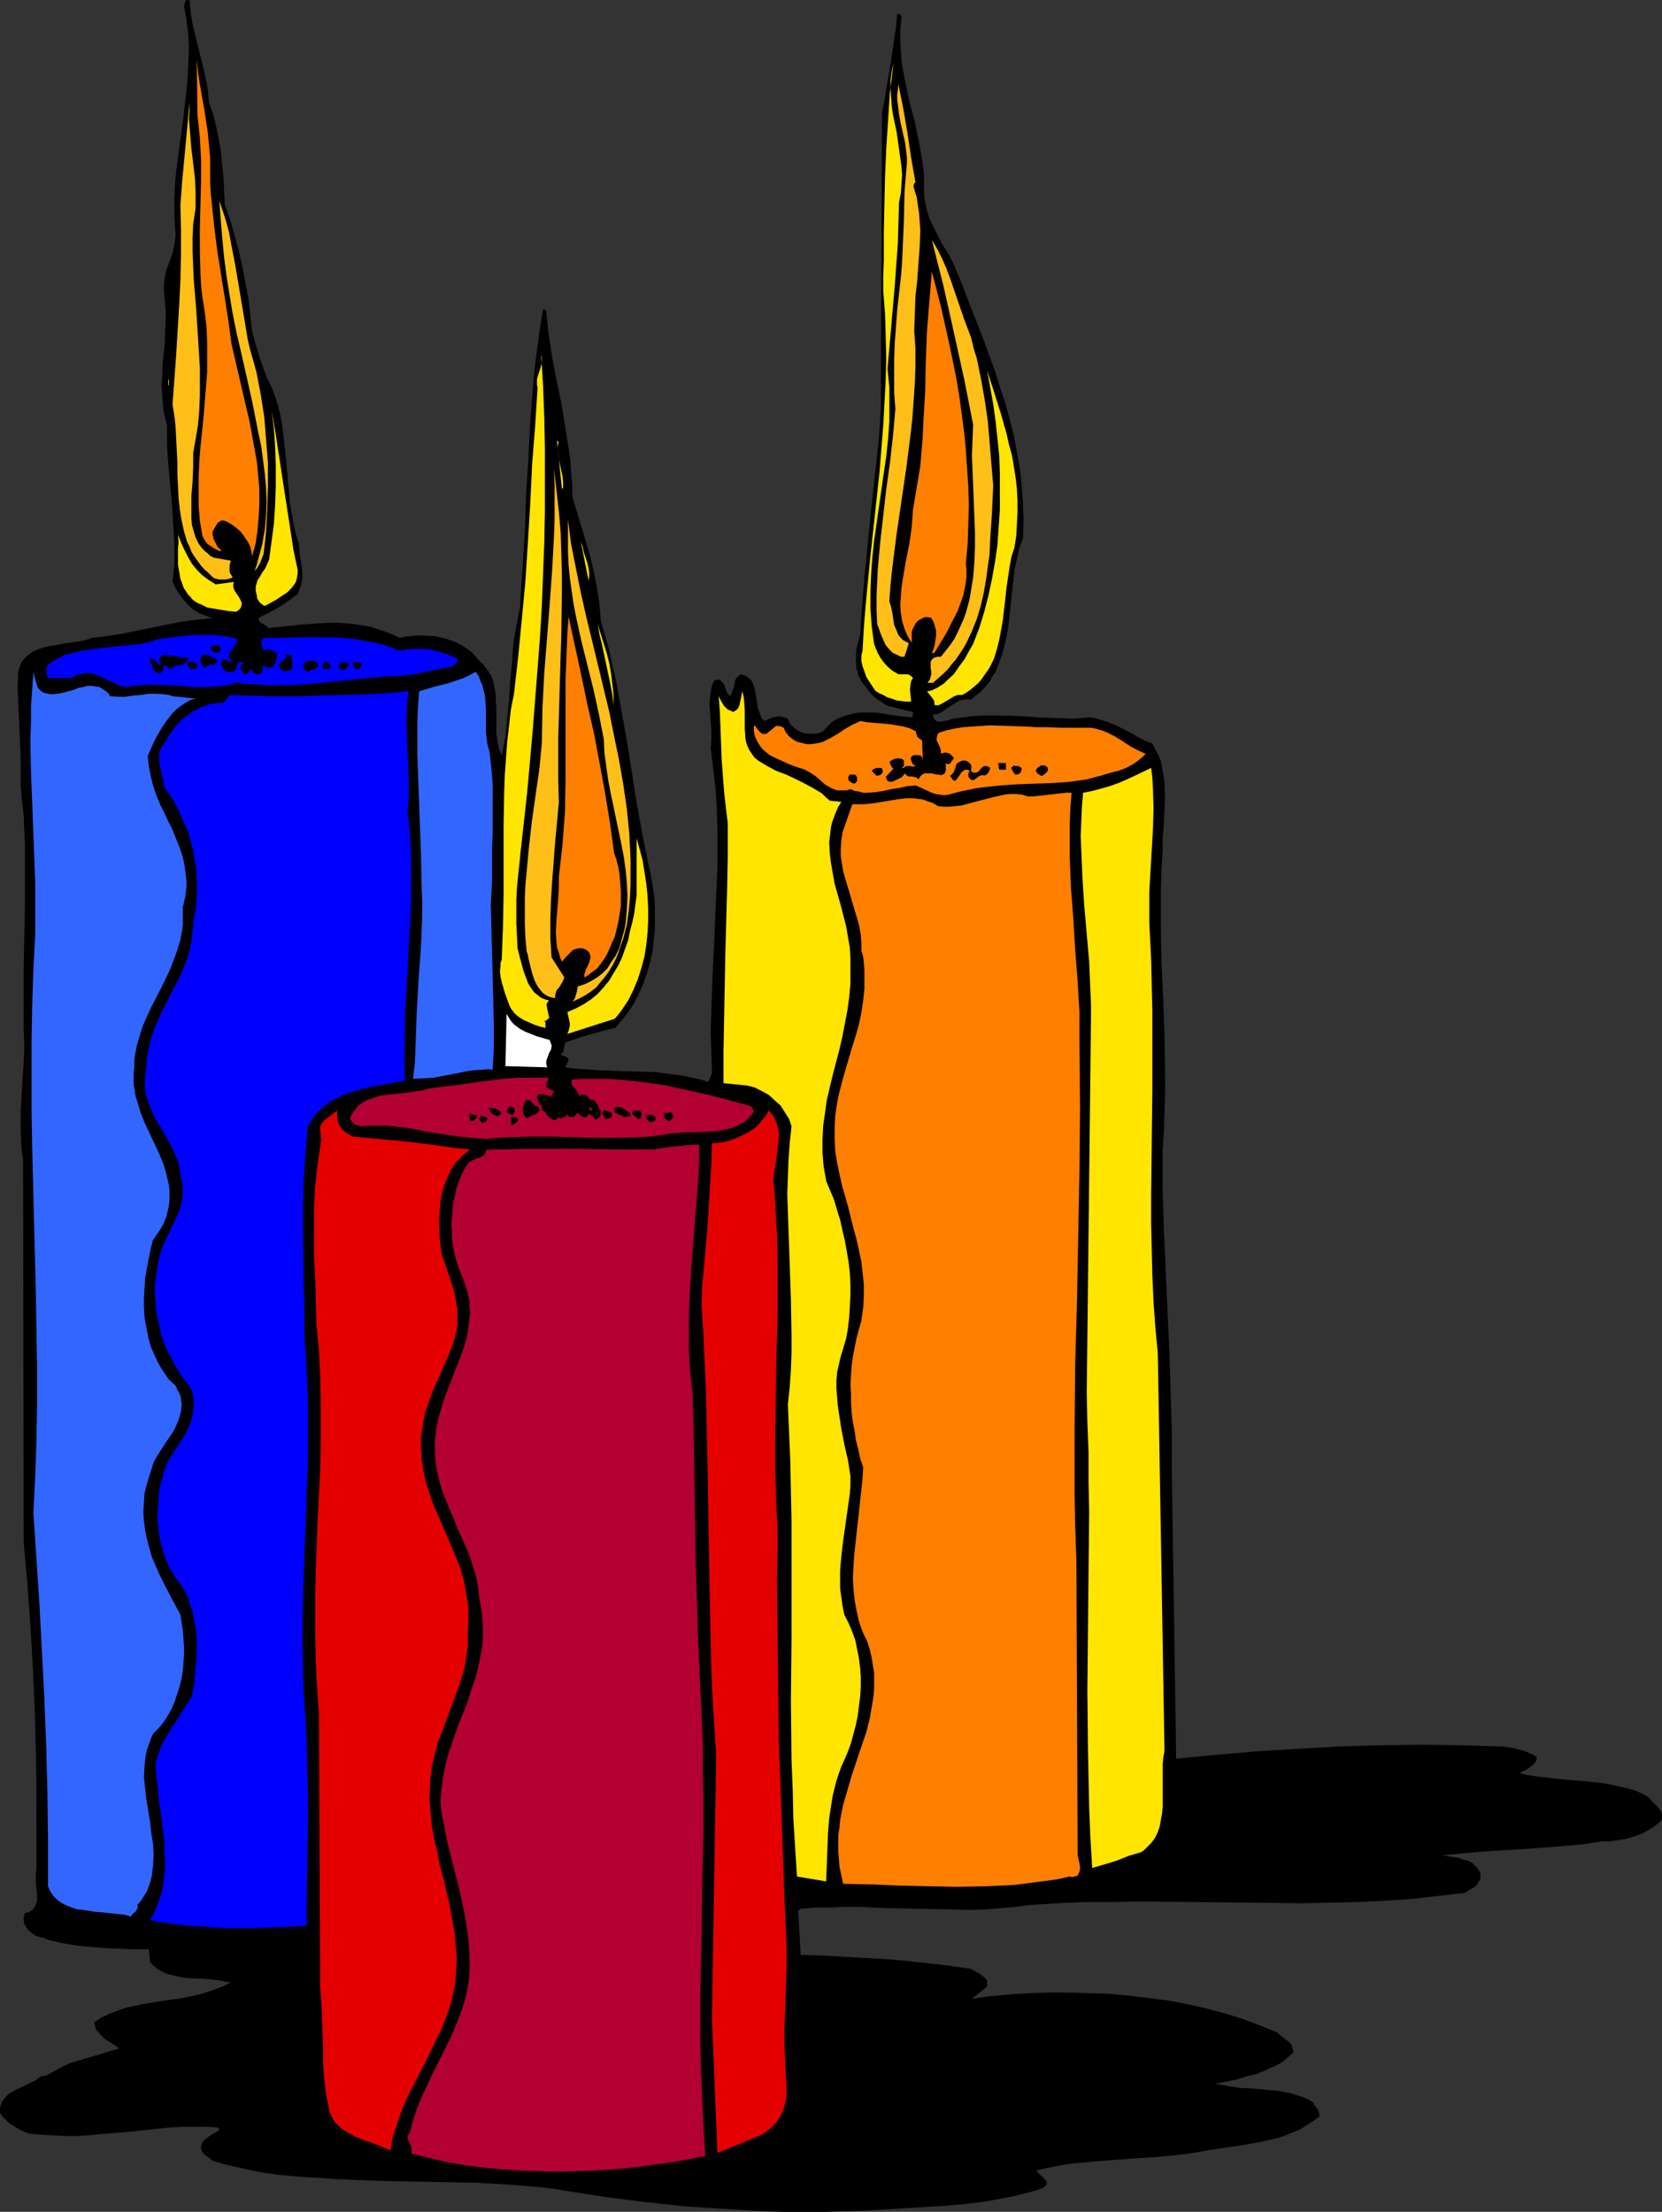 <?xml version="1.0" encoding="UTF-8" standalone="no"?>
<svg
   version="1.0"
   width="116.982mm"
   height="155.668mm"
   id="svg64"
   sodipodi:docname="Candles 05.wmf"
   xmlns:inkscape="http://www.inkscape.org/namespaces/inkscape"
   xmlns:sodipodi="http://sodipodi.sourceforge.net/DTD/sodipodi-0.dtd"
   xmlns="http://www.w3.org/2000/svg"
   xmlns:svg="http://www.w3.org/2000/svg">
  <rect width="100%" height="100%" fill="#333333" stroke="none"/>
  <sodipodi:namedview
     id="namedview64"
     pagecolor="#ffffff"
     bordercolor="#000000"
     borderopacity="0.25"
     inkscape:showpageshadow="2"
     inkscape:pageopacity="0.0"
     inkscape:pagecheckerboard="0"
     inkscape:deskcolor="#d1d1d1"
     inkscape:document-units="mm" />
  <defs
     id="defs1">
    <pattern
       id="WMFhbasepattern"
       patternUnits="userSpaceOnUse"
       width="6"
       height="6"
       x="0"
       y="0" />
  </defs>
  <path
     style="fill:#000000;fill-opacity:1;fill-rule:evenodd;stroke:none"
     d="m 50.419,0 0.162,1.778 0.162,1.778 0.646,3.555 0.808,3.232 0.808,3.393 0.808,3.232 0.808,3.393 0.646,3.393 0.162,1.778 0.162,1.778 1.131,3.07 0.808,3.393 0.646,3.232 0.646,3.555 0.323,3.555 0.323,3.393 0.162,3.555 0.162,3.393 1.454,4.04 1.131,4.04 1.131,4.201 0.97,4.201 0.808,4.201 0.808,4.363 0.485,4.363 0.485,4.363 1.778,6.14 0.97,2.909 1.131,3.07 1.293,2.585 0.97,2.585 0.808,2.585 0.646,2.747 0.485,2.747 0.323,2.909 0.646,5.656 0.485,5.656 0.485,5.817 0.485,2.747 0.485,2.747 0.646,2.909 0.808,2.585 0.162,1.778 0.162,1.778 0.323,1.616 0.162,1.778 0.162,1.616 -0.162,1.616 -0.485,1.616 -0.323,0.808 -0.323,0.808 -1.131,0.808 -1.293,0.97 -2.424,1.616 -2.586,1.454 -2.909,1.454 v 0.485 l 0.162,0.485 0.323,0.323 0.485,0.323 0.485,0.162 0.323,0.323 0.485,0.162 0.162,0.485 4.525,-0.485 4.686,-0.485 4.525,-0.323 4.363,-0.162 2.262,0.162 2.101,0.162 2.262,0.323 2.101,0.323 2.101,0.646 1.939,0.646 2.101,0.808 2.101,0.97 1.454,-0.323 1.616,-0.162 1.454,-0.162 h 1.616 l 1.454,0.162 h 1.616 l 1.454,0.323 1.454,0.323 1.454,0.485 1.293,0.485 1.293,0.646 1.293,0.808 1.131,0.808 0.97,0.808 0.97,1.131 0.97,1.131 0.646,0.485 0.485,0.646 0.97,1.293 0.808,1.293 0.485,1.454 0.323,1.616 0.323,1.616 v 1.616 l 0.162,1.778 v 3.393 3.393 l 0.162,1.616 0.323,1.616 0.323,1.454 0.646,1.454 0.485,-2.424 0.485,-2.424 0.485,-4.848 0.485,-5.009 0.323,-5.009 0.485,-5.009 0.323,-4.848 0.808,-4.848 0.485,-2.424 0.485,-2.424 0.646,-10.019 0.646,-10.019 0.323,-10.019 0.646,-10.019 0.485,-9.857 0.808,-9.857 0.485,-5.009 0.646,-4.848 0.646,-4.848 0.808,-4.848 0.808,0.323 0.323,3.07 0.323,3.07 0.97,6.302 1.131,5.979 0.646,3.07 0.646,3.07 0.97,5.979 0.97,6.14 0.485,3.232 0.162,3.07 0.323,3.232 v 3.232 l 2.424,8.08 1.293,4.201 1.131,4.04 0.97,4.201 0.808,4.04 0.646,4.363 0.162,2.101 0.162,2.101 1.131,3.878 1.131,4.04 0.808,3.878 0.97,4.04 1.454,8.08 1.454,8.08 2.586,16.321 1.454,8.08 0.808,4.04 0.808,4.04 0.646,2.747 0.485,2.909 0.485,3.07 0.162,2.909 v 3.07 3.07 l -0.323,2.909 -0.323,2.909 -0.646,2.909 -0.808,2.747 -0.97,2.747 -1.131,2.585 -1.293,2.585 -1.454,2.262 -1.778,2.262 -1.778,2.101 -3.394,0.808 -3.394,0.97 -3.232,0.97 -3.232,1.131 -0.323,0.808 v 0.485 l -0.162,0.485 -0.162,0.808 -0.323,0.323 -0.323,0.323 0.646,0.323 h 0.162 l 0.323,0.162 0.646,0.323 0.162,0.162 0.162,0.323 -0.808,2.101 2.262,0.323 2.424,0.162 4.686,0.323 5.01,0.162 4.848,0.162 4.848,0.162 4.848,0.646 2.424,0.323 2.262,0.485 2.262,0.485 2.101,0.646 0.97,-2.262 -0.162,-5.656 -0.162,-5.494 0.162,-5.333 0.162,-5.494 0.485,-10.827 0.485,-10.827 0.485,-10.827 v -5.333 -5.332 l -0.162,-5.333 -0.323,-5.333 -0.646,-5.332 -0.646,-5.333 0.162,-2.262 v -2.424 l -0.323,-4.686 -0.162,-2.262 0.162,-2.262 0.162,-1.131 0.162,-0.97 0.323,-1.131 0.485,-0.97 0.485,-0.162 h 0.485 0.323 l 0.323,0.162 0.485,0.485 0.485,0.646 0.646,1.778 0.323,0.646 0.646,0.646 0.323,-0.646 0.323,-0.808 0.323,-0.97 0.162,-0.808 0.162,-0.808 0.323,-0.808 0.646,-0.485 0.323,-0.323 0.323,-0.162 0.97,0.323 0.808,0.485 0.646,0.485 0.485,0.646 0.323,0.808 0.323,0.808 0.323,1.778 0.162,0.97 0.162,0.97 0.323,1.939 0.323,0.808 0.323,0.97 0.323,0.808 0.646,0.646 1.454,-0.646 0.808,-0.323 0.808,-0.162 0.808,-0.162 0.808,0.162 0.808,0.162 0.808,0.323 0.323,0.808 0.323,0.646 0.485,0.485 0.485,0.485 0.485,0.323 0.646,0.485 1.131,0.485 1.454,0.323 h 1.454 l 1.293,-0.162 1.293,-0.485 1.131,-1.293 1.131,-1.131 1.293,-0.808 1.454,-0.646 1.454,-0.485 1.454,-0.323 1.454,-0.323 h 1.616 1.454 1.616 l 3.232,0.485 3.232,0.485 3.07,0.323 0.162,-0.162 0.162,-0.485 v -0.323 -0.485 l -3.555,-0.808 -1.778,-0.485 -1.778,-0.485 -1.454,-0.97 -1.454,-0.97 -0.646,-0.646 -0.646,-0.646 -0.646,-0.808 -0.485,-0.808 -0.646,-0.646 -0.646,-0.808 -0.323,-0.808 -0.485,-0.808 -0.162,-0.97 -0.323,-0.808 -0.162,-1.778 v -1.939 l 0.162,-1.778 0.485,-1.778 0.485,-1.778 0.485,-7.595 0.646,-7.595 1.454,-14.866 1.616,-15.028 0.808,-7.433 0.485,-7.595 0.323,-78.856 0.646,-3.07 0.485,-3.232 1.131,-6.464 0.97,-6.787 0.485,-3.232 0.323,-3.393 h 0.162 0.323 l 0.323,0.162 0.323,0.485 v 0.485 l -0.323,2.909 v 2.909 l 0.162,2.747 0.162,2.909 0.485,2.747 0.485,2.585 1.131,5.494 1.454,5.333 1.131,5.494 0.485,2.747 0.485,2.747 0.323,2.909 v 2.909 1.778 l 0.162,1.778 0.323,1.616 0.323,1.616 0.485,1.616 0.646,1.454 1.454,2.909 1.454,2.909 1.778,2.747 1.454,2.909 0.646,1.616 0.646,1.454 3.232,8.403 3.232,8.241 3.07,8.403 1.293,4.201 1.454,4.363 1.131,4.201 1.131,4.363 0.808,4.363 0.808,4.525 0.485,4.525 0.323,4.525 0.162,4.686 -0.162,4.686 -0.97,2.585 -0.646,2.909 -0.646,2.909 -0.323,2.909 -0.323,2.909 -0.323,3.07 -0.646,5.979 -0.485,2.909 -0.646,2.747 -0.808,2.747 -0.97,2.585 -0.485,1.293 -0.808,1.131 -0.646,1.293 -0.808,0.97 -0.97,1.131 -0.97,0.97 -1.293,0.97 -1.131,0.97 -0.808,-0.162 h -0.646 l -0.646,0.162 -0.808,0.162 -1.131,0.646 -2.262,1.454 -1.131,0.808 -1.131,0.646 -0.646,0.162 h -0.808 v 0.485 l 0.162,0.485 0.162,0.323 0.323,0.323 0.323,0.162 0.323,0.162 h 0.808 l 1.778,-0.323 0.485,-0.162 0.323,-0.162 0.808,-0.162 2.424,-0.323 2.262,-0.323 2.262,-0.162 h 2.262 4.686 l 4.363,0.162 4.525,0.323 4.525,0.162 4.363,0.162 2.262,-0.162 2.262,-0.162 1.293,0.162 1.131,0.323 2.101,0.646 2.101,0.808 1.939,0.97 1.939,0.97 1.939,1.131 2.101,1.131 2.101,0.808 0.808,1.616 0.808,1.454 0.646,1.616 0.323,1.778 0.323,1.778 0.323,1.939 v 1.778 l 0.162,1.939 -0.162,3.717 -0.162,3.717 -0.323,3.717 v 1.778 1.616 l -0.323,5.171 -0.162,5.009 v 5.009 5.009 l 0.162,9.857 0.485,9.857 0.323,9.857 0.162,9.857 v 5.009 l -0.162,5.009 -0.162,5.009 -0.323,5.009 V 316.557 l 0.323,10.665 0.97,21.492 0.485,10.503 0.323,10.665 0.323,10.503 v 10.503 l 1.131,74.17 v 2.747 l 5.171,-0.485 5.171,-0.485 5.333,-0.485 5.494,-0.485 10.827,-0.646 11.15,-0.646 11.15,-0.323 10.989,-0.162 10.989,0.162 5.494,0.162 5.171,0.162 2.424,0.323 2.424,0.646 1.131,0.323 1.131,0.485 1.131,0.485 0.808,0.646 -0.162,0.808 -0.323,0.646 -0.485,0.485 -0.646,0.485 -1.454,0.97 -0.808,0.323 -0.646,0.485 2.101,0.485 2.101,0.323 4.202,0.485 4.363,0.485 4.525,0.323 4.363,0.485 2.101,0.323 2.101,0.485 2.101,0.485 2.101,0.485 1.939,0.808 1.939,0.97 0.646,0.646 0.646,0.808 1.616,1.454 0.485,0.808 0.485,0.808 v 0.485 0.485 0.646 l -0.323,0.485 -1.616,1.293 -1.778,1.131 -1.778,0.97 -1.939,0.646 -2.101,0.646 -2.101,0.323 -2.101,0.323 h -2.262 l -5.171,0.808 -5.333,0.485 -10.666,0.808 -10.666,0.646 -5.333,0.485 -5.171,0.485 2.747,0.485 1.454,0.162 1.293,0.485 1.293,0.323 1.131,0.646 0.485,0.485 0.485,0.485 0.485,0.485 0.323,0.646 0.323,0.485 v 0.646 0.485 0.485 l -0.485,0.808 -0.485,0.808 -0.808,0.646 -0.808,0.485 -0.808,0.485 -0.808,0.485 -7.11,0.808 -7.11,0.808 -7.11,0.485 -7.272,0.323 -7.11,0.162 -7.272,0.162 -14.382,-0.162 -14.544,-0.162 -14.544,-0.162 -7.272,0.162 h -7.272 l -7.434,0.323 -7.272,0.485 -3.717,0.485 -3.878,0.323 -3.717,0.323 -3.878,0.162 -7.434,-0.162 -7.595,-0.162 -7.595,-0.162 -7.595,-0.323 h -3.878 l -3.878,0.162 h -3.878 l -3.878,0.323 -0.646,0.485 0.646,11.796 5.494,0.162 5.656,0.323 5.818,0.323 5.818,0.323 5.656,0.485 5.818,0.646 5.494,0.646 5.494,0.808 0.646,0.323 0.808,0.485 0.97,0.485 0.808,0.646 0.646,0.485 0.485,0.808 v 0.323 0.323 0.485 l -0.162,0.485 -3.878,3.07 5.01,-0.646 5.171,-0.485 5.171,-0.323 5.171,-0.162 h 5.333 l 5.333,0.162 5.171,0.162 5.333,0.485 5.171,0.646 5.171,0.646 5.171,0.97 5.01,1.131 4.848,1.293 4.848,1.454 4.686,1.778 4.686,1.939 0.646,0.646 0.646,0.485 0.808,0.646 0.646,0.485 0.646,0.485 0.485,0.808 0.162,0.808 0.162,0.485 v 0.485 l -1.131,0.97 -1.131,0.97 -1.131,0.808 -1.131,0.646 -2.586,1.131 -2.586,1.131 -2.747,0.646 -2.586,0.808 -5.656,1.131 1.616,0.323 1.778,0.323 3.232,0.485 3.394,0.162 3.555,0.323 3.394,0.323 1.616,0.323 1.616,0.323 1.454,0.485 1.616,0.485 1.454,0.646 1.293,0.808 0.162,0.485 0.323,0.485 0.646,0.808 0.162,0.323 0.162,0.485 0.162,0.485 v 0.646 l -1.778,1.293 -1.778,1.131 -1.778,1.131 -2.101,0.808 -1.939,0.808 -2.101,0.646 -2.101,0.485 -2.262,0.485 -4.363,0.808 -4.525,0.646 -4.363,0.646 -4.525,0.808 -2.424,0.323 -2.747,0.323 -5.171,0.485 -5.333,0.323 -10.666,0.808 -5.171,0.485 -2.586,0.323 -2.586,0.485 -2.424,0.485 -2.586,0.646 0.485,0.646 0.485,0.485 0.646,0.485 0.646,0.646 0.485,0.646 v 0.162 0.323 0.323 l -0.323,0.323 -0.323,0.323 -0.485,0.323 -2.424,0.808 -2.586,0.646 -2.424,0.646 -2.586,0.485 -5.171,0.97 -5.333,0.646 -5.333,0.485 -5.333,0.323 -10.827,0.646 -5.333,0.323 -5.333,0.162 -5.333,0.162 h -5.333 -5.333 l -5.333,-0.162 -10.504,-0.646 -10.504,-0.646 -10.342,-1.131 -10.342,-1.293 -10.342,-1.616 -3.878,-0.646 -4.202,-0.485 -4.04,-0.323 -4.202,-0.323 -8.403,-0.485 -8.565,-0.162 -8.403,-0.162 -8.403,-0.162 -8.242,-0.323 -3.878,-0.162 -3.878,-0.323 -3.717,-0.162 -3.717,-0.323 -3.555,-0.323 -3.555,-0.485 -3.555,-0.646 -3.555,-0.808 -3.555,-0.808 -3.394,-0.97 -0.97,-0.808 -1.131,-0.808 -0.485,-0.485 -0.323,-0.646 -0.162,-0.485 v -0.646 l 0.323,-0.97 0.485,-0.646 1.293,-0.97 0.646,-0.485 0.646,-0.323 0.808,-0.485 0.646,-0.485 -0.323,-0.646 -3.232,-0.162 h -3.232 -3.07 l -3.232,0.162 -6.141,0.646 -6.141,0.646 -6.302,0.485 -3.07,0.323 -3.07,0.162 h -3.232 l -3.232,-0.162 -3.232,-0.162 -3.232,-0.323 -2.262,-0.97 -2.101,-1.293 -0.97,-0.646 -0.808,-0.808 L 0.646,562.983 0,562.014 v -1.131 l 0.162,-0.808 0.323,-0.97 0.485,-0.646 0.646,-0.808 0.646,-0.646 0.808,-0.485 0.808,-0.485 1.778,-0.808 1.939,-0.97 1.778,-0.808 0.808,-0.646 0.646,-0.485 1.293,-0.162 0.97,-0.485 1.778,-0.97 0.808,-0.485 0.97,-0.485 0.97,-0.485 1.131,-0.485 12.928,-3.878 -0.808,-0.646 -0.97,-0.646 -1.131,-0.646 -0.97,-0.646 -0.97,-0.97 -0.808,-0.97 -0.485,-0.485 -0.162,-0.646 -0.162,-0.646 -0.162,-0.646 1.939,-1.293 2.101,-0.97 2.101,-0.808 2.262,-0.808 2.262,-0.485 2.424,-0.485 4.686,-0.808 4.848,-0.646 2.424,-0.485 2.424,-0.485 2.262,-0.646 2.262,-0.808 2.262,-0.808 2.101,-1.131 -1.454,-0.162 -1.454,-0.323 -2.909,-0.323 -2.909,-0.162 -3.07,-0.162 -1.293,-0.162 -1.454,-0.323 -1.293,-0.323 -1.293,-0.323 -1.293,-0.646 -1.131,-0.646 -0.97,-0.808 -0.97,-0.97 -0.323,-3.393 h -3.717 l -3.717,-0.162 -3.878,-0.162 -3.878,-0.323 -3.717,-0.323 -3.878,-0.646 -3.555,-0.808 -1.778,-0.646 -1.778,-0.485 -0.808,-0.485 -0.646,-0.485 -0.808,-0.646 -0.485,-0.808 -0.485,-0.808 -0.162,-0.97 v -0.808 l 0.162,-0.646 0.162,-0.485 0.97,-0.162 0.808,-0.485 0.485,-0.485 0.485,-0.646 0.162,-0.485 0.323,-0.808 v -0.808 -0.646 l -0.162,-1.778 -0.162,-1.616 v -1.778 -0.97 l 0.162,-0.808 V 486.874 476.047 L 9.534,465.221 9.211,454.233 8.726,443.244 8.08,432.256 7.272,421.268 6.302,410.118 6.141,308.639 5.818,306.538 5.656,304.276 5.494,300.075 v -4.363 l 0.485,-8.564 0.323,-4.363 0.162,-4.363 -0.162,-4.201 v -8.241 -8.403 l 0.162,-8.241 0.162,-8.08 v -8.241 -8.08 L 6.302,216.855 5.818,212.815 5.494,208.776 v -3.717 -3.717 l -0.162,-3.555 -0.162,-3.717 -0.323,-7.433 -0.162,-3.878 0.162,-4.04 0.162,-0.808 0.323,-0.646 0.485,-1.293 0.97,-1.131 0.97,-0.808 1.131,-0.808 1.131,-0.485 1.454,-0.485 1.293,-0.323 3.07,-0.485 1.454,-0.323 1.454,-0.162 3.07,-0.485 1.293,-0.323 1.293,-0.485 4.202,-0.485 4.04,-0.646 7.918,-1.616 4.04,-0.808 4.04,-0.808 4.04,-0.485 4.202,-0.485 -1.131,-0.162 -0.808,-0.323 -0.97,-0.323 -0.808,-0.323 -1.616,-0.97 -1.454,-1.293 -1.293,-1.454 -1.131,-1.454 -0.97,-1.616 -0.808,-1.778 0.323,-2.585 0.162,-2.585 v -2.585 -2.424 l -0.323,-5.333 -0.323,-5.171 -0.97,-10.503 -0.323,-5.009 v -2.585 -2.585 l -0.485,-2.101 -0.485,-2.101 -0.162,-2.101 -0.162,-2.101 -0.162,-2.101 0.162,-2.262 0.162,-4.201 0.485,-4.363 0.162,-4.201 0.162,-4.363 -0.162,-2.101 -0.162,-2.101 -0.162,-1.293 V 76.594 75.301 l 0.162,-1.131 0.485,-2.424 0.808,-2.101 0.808,-2.262 0.485,-2.262 0.162,-1.131 0.162,-1.131 v -1.131 l -0.162,-1.293 -0.162,-3.717 v -3.717 l 0.162,-3.717 0.323,-3.717 0.97,-7.272 0.97,-7.11 0.808,-7.272 0.323,-3.555 0.162,-3.717 L 50.257,12.927 50.096,9.211 49.611,5.333 48.965,1.616 49.126,0.97 49.288,0.323 49.449,0.162 49.773,0 h 0.323 z"
     id="path1" />
  <path
     style="fill:#ff7f00;fill-opacity:1;fill-rule:evenodd;stroke:none"
     d="m 55.913,42.014 v 3.232 3.232 l 0.162,3.07 0.323,3.07 0.646,6.14 0.808,6.302 0.97,6.14 0.97,5.979 0.97,6.14 0.808,6.14 1.616,6.948 1.616,6.948 1.616,6.948 0.646,3.555 0.646,3.555 0.646,3.555 0.323,3.555 0.323,3.555 v 3.555 l -0.162,3.555 -0.323,3.717 -0.485,3.555 -0.97,3.555 -0.162,-1.293 -0.323,-1.293 -0.646,-1.293 -0.97,-1.454 -0.97,-1.293 -1.131,-0.97 -1.293,-0.97 -1.454,-0.808 -0.646,-0.162 h -0.646 l -0.485,0.323 -0.485,0.323 -0.646,1.131 -0.646,1.131 v 0.808 l 0.162,0.646 0.162,0.646 0.323,0.646 0.646,1.293 1.131,1.131 h -0.646 l -0.646,-0.323 -0.646,-0.323 -0.97,-0.646 -0.808,-0.485 -0.646,-0.808 -0.485,-0.808 -0.323,-0.808 -0.646,-3.878 -0.323,-3.878 v -3.878 -3.878 l 0.162,-3.878 0.323,-4.04 0.808,-7.918 0.646,-7.918 0.323,-4.04 V 95.016 90.976 L 54.944,86.936 54.459,82.896 53.813,78.856 53.489,75.786 53.328,72.716 53.166,66.576 v -5.979 l 0.162,-6.14 0.162,-5.979 V 42.498 L 53.166,36.52 52.843,33.449 52.52,30.541 52.358,15.836 l 0.323,3.393 0.485,3.232 1.131,6.464 0.485,3.07 0.485,3.232 0.323,3.393 z"
     id="path2" />
  <path
     style="fill:#ffe500;fill-opacity:1;fill-rule:evenodd;stroke:none"
     d="m 239.167,53.81 -0.162,5.494 -0.162,5.494 -0.808,11.15 -0.97,11.15 -0.97,10.988 0.485,4.848 v 4.686 4.525 l -0.323,4.525 -0.485,4.686 -0.646,4.363 -1.293,9.049 -1.293,9.049 -0.485,4.525 -0.323,4.525 -0.162,4.525 v 4.686 l 0.323,4.525 0.323,2.424 0.323,2.262 0.485,1.293 0.485,1.131 0.646,1.131 0.646,0.97 0.808,0.97 0.808,0.808 0.97,0.808 1.131,0.646 0.485,0.323 h 0.646 1.131 0.646 l 0.485,0.162 0.485,0.323 0.485,0.485 -0.485,0.808 -0.162,0.808 -0.162,1.454 0.162,1.616 0.162,1.616 h -1.293 l -1.293,-0.162 -1.293,-0.162 -1.293,-0.485 -1.131,-0.323 -1.131,-0.646 -1.131,-0.485 -0.97,-0.646 -1.616,-2.424 -0.808,-1.293 -0.485,-1.454 -0.485,-1.293 -0.323,-1.454 v -1.454 l 0.162,-0.646 0.162,-0.646 0.323,-5.979 0.485,-5.979 1.131,-11.796 1.293,-11.958 1.293,-11.958 0.97,-12.119 0.323,-5.817 0.323,-6.14 0.162,-5.979 -0.162,-5.979 -0.162,-5.979 -0.485,-5.979 v -4.201 l 0.162,-3.878 v -7.756 l 0.162,-7.433 0.162,-7.272 0.323,-7.433 0.485,-7.433 0.485,-7.433 0.485,-3.878 0.485,-4.04 -0.485,2.424 -0.323,2.262 v 2.424 l 0.162,2.262 0.162,2.262 0.323,2.262 0.97,4.525 0.646,4.525 0.323,2.424 0.323,2.262 0.162,2.262 -0.162,2.424 -0.162,2.424 z"
     id="path3" />
  <path
     style="fill:#ffbf19;fill-opacity:1;fill-rule:evenodd;stroke:none"
     d="m 243.53,48.477 -0.323,0.323 -0.162,0.485 v 0.485 l 0.162,0.485 0.323,1.131 0.162,0.485 0.162,0.485 0.323,2.262 0.323,2.101 0.162,2.262 0.162,2.262 -0.162,4.363 -0.323,4.363 -0.323,4.525 -0.485,4.363 -0.162,4.525 -0.162,4.686 0.323,4.686 v 4.686 l -0.162,4.525 -0.323,4.686 -0.323,4.525 -0.485,4.363 -1.131,8.888 -2.586,17.613 -1.131,8.888 -0.485,4.525 -0.323,4.525 0.485,1.454 0.323,1.616 0.485,3.232 0.646,1.454 0.323,0.808 0.323,0.646 0.485,0.485 0.646,0.646 0.646,0.323 0.808,0.485 -1.131,3.555 h -0.97 l -0.646,-0.323 -0.646,-0.323 -0.808,-0.323 -0.485,-0.485 -0.485,-0.485 -0.97,-1.131 -0.646,-1.454 -0.646,-1.454 -0.485,-1.454 -0.485,-1.293 -0.162,-3.717 v -3.717 l 0.162,-3.555 0.162,-3.555 0.646,-7.11 0.808,-7.11 0.808,-7.11 0.97,-6.948 0.808,-7.11 0.646,-7.272 -0.323,-4.363 v -4.525 -4.363 l 0.162,-4.363 0.323,-4.363 0.323,-4.363 0.485,-4.363 0.485,-4.201 0.323,-3.878 0.162,-3.717 0.323,-7.595 0.162,-7.595 0.323,-3.878 0.323,-3.878 v -1.293 l -0.162,-1.454 -0.323,-2.585 -1.131,-5.009 -0.485,-2.585 -0.323,-2.585 -0.162,-1.293 v -1.293 l 0.162,-1.293 0.162,-1.454 0.646,3.232 0.646,3.232 1.131,6.625 0.97,6.464 z"
     id="path4" />
  <path
     style="fill:#ffbf19;fill-opacity:1;fill-rule:evenodd;stroke:none"
     d="m 51.389,59.627 -0.162,3.555 v 3.717 l 0.162,3.878 0.162,3.717 0.646,7.756 0.485,7.756 0.485,7.595 v 3.878 3.878 l -0.162,3.878 -0.323,3.717 -0.646,3.878 -0.646,3.717 v 1.778 1.939 l -0.162,3.878 -0.323,3.878 v 1.939 1.939 1.939 l 0.162,1.778 0.485,1.778 0.485,1.616 0.808,1.616 0.97,1.293 0.646,0.646 0.808,0.646 0.646,0.646 0.97,0.485 4.525,0.808 -0.323,1.131 v 1.293 0.485 l 0.162,0.485 0.323,0.485 0.323,0.485 -0.485,0.323 -0.646,0.162 -0.808,0.162 h -0.646 -0.808 l -0.808,-0.162 -0.646,-0.162 -0.485,-0.323 -1.131,-1.131 -1.131,-0.97 -0.97,-1.131 -0.808,-1.131 -0.808,-1.131 -0.808,-1.293 -0.485,-1.293 -0.646,-1.293 -0.808,-2.747 -0.646,-2.909 -0.485,-2.909 -0.323,-3.07 -0.162,-3.232 -0.162,-3.07 v -3.232 l -0.323,-6.302 -0.162,-3.232 -0.323,-2.909 -0.485,-2.909 0.97,-13.25 0.808,-13.25 0.323,-6.625 0.162,-6.625 v -6.625 l -0.162,-6.625 0.485,-6.625 0.646,-6.787 0.646,-6.948 0.646,-6.787 v 2.101 l -0.162,1.939 0.323,4.04 0.323,3.878 0.485,4.04 0.485,4.04 0.162,3.878 v 2.101 1.939 l -0.323,2.101 z"
     id="path5" />
  <path
     style="fill:#ffffff;fill-opacity:1;fill-rule:evenodd;stroke:none"
     d="m 57.045,44.114 0.323,2.101 z"
     id="path6" />
  <path
     style="fill:#ffffff;fill-opacity:1;fill-rule:evenodd;stroke:none"
     d="m 57.368,49.285 0.323,2.101 z"
     id="path7" />
  <path
     style="fill:#ffbf19;fill-opacity:1;fill-rule:evenodd;stroke:none"
     d="m 68.195,98.894 1.131,5.817 0.97,6.14 0.485,5.979 0.485,6.14 v 6.14 l -0.162,6.14 -0.323,6.14 -0.646,5.979 -0.97,2.424 -0.646,1.131 -0.808,0.97 0.646,-1.778 0.485,-1.939 0.97,-3.555 0.646,-3.717 0.323,-3.717 0.162,-3.717 -0.162,-3.717 -0.323,-3.717 -0.485,-3.717 -0.485,-3.717 -0.808,-3.717 -1.454,-7.433 -1.616,-7.272 L 63.993,93.076 62.862,88.229 61.892,83.381 61.084,78.533 60.277,73.524 59.63,68.515 59.145,63.505 58.337,53.487 l 0.97,2.747 0.808,2.585 0.808,2.909 0.485,2.747 1.131,5.817 1.939,11.473 0.97,5.817 0.485,2.909 0.646,2.747 0.808,2.747 z"
     id="path8" />
  <path
     style="fill:#ffbf19;fill-opacity:1;fill-rule:evenodd;stroke:none"
     d="m 256.458,84.835 0.97,2.585 0.97,2.585 0.646,2.747 0.808,2.585 1.131,5.494 0.97,5.494 0.808,5.494 0.485,5.656 0.97,11.635 -0.323,7.272 -0.485,7.272 -0.162,3.717 -0.485,3.555 -0.485,3.555 -0.646,3.555 -0.808,3.393 -0.97,3.232 -1.293,3.232 -1.454,3.07 -0.808,1.454 -0.97,1.454 -0.97,1.454 -1.131,1.293 -0.97,1.293 -1.293,1.293 -1.293,1.131 -1.454,1.293 h -1.454 l 0.323,-0.485 0.323,-0.485 0.162,-0.646 0.162,-0.485 v -1.131 l -0.162,-0.646 v -0.485 -1.131 l 0.162,-0.485 0.323,-0.323 0.323,-0.323 0.485,-0.162 0.646,-0.162 h 0.808 l 1.293,-1.616 1.131,-1.454 1.131,-1.616 0.808,-1.616 0.808,-1.778 0.808,-1.778 0.646,-1.778 0.485,-1.778 0.485,-1.778 0.323,-1.939 0.646,-3.878 0.323,-4.04 0.162,-4.04 v -4.04 l -0.162,-4.201 -0.323,-8.241 -0.162,-4.04 -0.162,-4.04 0.162,-4.04 0.162,-4.04 -2.424,-12.281 -2.747,-12.443 -2.747,-12.281 -3.07,-12.119 1.454,2.424 1.293,2.585 1.131,2.585 0.97,2.585 z"
     id="path9" />
  <path
     style="fill:#ffffff;fill-opacity:1;fill-rule:evenodd;stroke:none"
     d="M 45.894,72.231 45.571,82.25 Z"
     id="path10" />
  <path
     style="fill:#ff7f00;fill-opacity:1;fill-rule:evenodd;stroke:none"
     d="m 256.943,149.795 0.162,1.778 v 1.778 l -0.162,1.616 -0.323,1.616 -0.323,1.616 -0.485,1.454 -1.131,3.07 -1.454,2.747 -1.454,2.909 -3.232,5.332 h -0.646 l 0.485,-1.131 0.323,-1.293 0.162,-1.131 0.162,-1.131 v -1.293 l -0.323,-1.131 -0.323,-1.131 -0.646,-1.131 -0.97,-0.162 h -0.808 l -0.646,0.323 -0.646,0.323 -0.485,0.323 -0.485,0.485 -0.808,1.454 -0.323,0.97 v 0.97 1.939 l -0.646,-0.97 -0.485,-0.808 -0.808,-1.939 -0.646,-2.101 -0.323,-2.101 -0.162,-2.101 0.162,-2.262 0.162,-2.262 0.323,-2.262 0.808,-4.686 0.97,-4.848 0.323,-2.262 0.323,-2.424 0.162,-2.262 0.162,-2.262 0.646,-3.717 0.646,-3.878 0.646,-3.878 0.323,-3.717 0.323,-4.04 0.162,-3.878 0.485,-8.08 0.162,-8.08 0.323,-8.08 0.646,-8.08 0.323,-3.878 0.323,-3.878 2.424,9.372 2.101,9.372 0.97,4.686 0.97,4.686 0.808,4.848 0.646,4.686 0.646,4.848 0.485,4.848 0.323,5.009 0.323,4.848 0.162,5.009 -0.162,5.009 -0.162,5.171 z"
     id="path11" />
  <path
     style="fill:#ffe500;fill-opacity:1;fill-rule:evenodd;stroke:none"
     d="m 138.491,226.551 -0.323,3.232 -0.323,3.07 -0.323,3.232 -0.162,3.232 v 3.232 3.232 l 0.162,3.232 0.162,3.232 0.485,1.939 1.131,4.201 0.808,2.101 0.323,0.97 0.485,0.808 0.646,0.97 0.646,0.808 0.808,0.646 0.808,0.646 1.131,0.485 1.131,0.323 -0.323,0.323 -0.323,0.485 v 0.323 0.323 l 0.162,0.808 0.323,1.616 0.162,0.646 -0.162,0.323 -0.323,0.162 -0.323,0.323 -0.485,0.162 0.323,0.323 v 0.485 0.97 l -1.454,-0.323 -1.454,-0.485 -1.454,-0.646 -1.454,-0.646 -1.293,-0.808 -1.131,-0.97 -0.97,-1.293 -0.323,-0.646 -0.323,-0.808 -0.97,-2.747 -0.808,-2.747 -0.323,-1.454 -0.162,-1.454 0.162,-1.454 v -0.808 l 0.323,-0.808 0.162,-4.363 0.162,-4.201 0.162,-8.888 v -9.049 -9.211 l 0.162,-8.888 0.162,-4.525 0.323,-4.525 0.323,-4.363 0.485,-4.201 0.485,-4.363 0.808,-4.04 1.131,-9.857 0.97,-10.019 0.97,-10.342 0.646,-10.18 0.646,-10.503 0.485,-10.342 0.808,-10.18 0.646,-10.18 -0.162,-0.646 v -0.646 -0.97 l 0.323,-1.131 0.323,-0.97 0.323,-0.97 0.323,-1.131 v -1.131 -0.485 l -0.162,-0.646 0.485,8.241 0.323,8.403 0.162,8.241 v 8.403 8.403 l -0.162,8.403 -0.323,8.241 -0.323,8.403 -0.485,8.241 -0.646,8.403 -1.293,16.482 -1.454,16.321 z"
     id="path12" />
  <path
     style="fill:#ffe500;fill-opacity:1;fill-rule:evenodd;stroke:none"
     d="m 269.871,145.594 -0.808,2.585 -0.485,2.585 -0.808,5.494 -0.323,2.909 -0.646,5.656 -0.485,2.747 -0.485,2.585 -0.646,2.585 -0.808,2.585 -1.131,2.262 -0.646,0.97 -0.808,1.131 -0.646,0.97 -0.808,0.97 -1.131,0.97 -0.97,0.808 -1.131,0.808 -1.131,0.646 h -0.646 -0.485 l -0.97,0.323 -0.808,0.485 -0.808,0.485 -0.808,0.485 -0.808,0.485 -0.97,0.485 h -0.97 l -0.162,-0.646 v -0.485 l -0.646,-0.97 -0.646,-0.808 -0.646,-0.808 0.97,-0.162 0.808,-0.323 0.97,-0.485 0.808,-0.485 0.97,-0.646 0.808,-0.808 1.778,-1.616 1.454,-2.101 1.454,-1.939 1.131,-2.101 1.131,-1.939 1.616,-4.201 1.293,-4.201 1.131,-4.363 0.97,-4.525 0.808,-4.525 0.646,-4.525 0.323,-4.686 0.323,-4.686 v -4.848 -4.686 l -0.162,-4.686 -0.485,-4.686 -0.485,-4.525 -0.646,-4.686 -0.808,-4.525 -0.808,-4.363 1.778,5.494 1.778,5.656 1.616,5.656 0.646,2.909 0.808,2.909 0.485,2.909 0.485,3.07 0.323,2.909 0.162,3.07 v 3.07 l -0.162,3.07 -0.162,3.232 z"
     id="path13" />
  <path
     style="fill:#ffe500;fill-opacity:1;fill-rule:evenodd;stroke:none"
     d="m 44.763,100.994 h 0.162 v 1.454 H 44.763 Z"
     id="path14" />
  <path
     style="fill:#ffe500;fill-opacity:1;fill-rule:evenodd;stroke:none"
     d="m 79.184,151.572 v 0.97 l -0.162,0.97 -0.162,0.808 -0.323,0.808 -0.485,0.646 -0.485,0.646 -1.131,1.131 -1.454,0.97 -1.454,0.97 -1.454,0.808 -1.454,0.808 h -0.485 l -0.323,-0.323 -0.485,-0.323 -0.323,-0.323 -0.323,-0.485 -0.323,-0.646 v -0.485 l -0.162,-0.646 -0.162,-0.646 v -0.646 -0.646 l 0.162,-0.485 0.323,-1.131 0.646,-0.97 0.646,-1.131 0.808,-1.131 0.485,-1.131 0.485,-1.131 0.646,-4.686 0.646,-5.009 0.323,-5.009 0.162,-5.009 v -5.171 l -0.162,-5.009 -0.323,-4.848 -0.646,-4.848 0.97,5.332 0.808,5.333 1.616,10.503 1.616,10.503 0.808,5.332 z"
     id="path15" />
  <path
     style="fill:#ffbf19;fill-opacity:1;fill-rule:evenodd;stroke:none"
     d="m 148.671,213.462 -0.485,5.171 -0.485,5.171 -0.808,10.503 -0.323,5.171 -0.162,5.171 v 5.009 l 0.162,2.585 0.162,2.424 3.394,5.333 -0.323,0.808 -0.323,0.646 -0.808,1.293 -0.485,0.485 -0.323,0.808 -0.162,0.646 v 0.808 l -0.97,-0.162 -0.97,-0.323 -0.808,-0.485 -0.646,-0.485 -0.646,-0.808 -0.485,-0.646 -0.485,-0.808 -0.485,-0.97 -0.646,-1.939 -0.485,-1.939 -0.485,-1.939 -0.162,-0.97 -0.323,-0.97 -0.323,-3.555 -0.162,-3.555 v -3.555 -3.555 l 0.162,-3.555 0.323,-3.393 0.646,-6.948 0.808,-6.948 0.97,-6.787 0.97,-6.787 0.646,-6.787 0.162,-9.211 0.485,-9.372 1.454,-18.421 0.646,-9.049 0.485,-9.049 0.162,-4.525 v -4.363 -4.525 l -0.162,-4.363 0.646,5.656 0.646,5.656 0.485,5.494 0.162,5.494 0.162,5.494 v 5.332 l -0.162,10.827 -0.323,10.827 -0.323,11.15 -0.162,5.494 v 5.656 5.817 z"
     id="path16" />
  <path
     style="fill:#ffe500;fill-opacity:1;fill-rule:evenodd;stroke:none"
     d="m 149.802,129.919 h -0.323 l -1.293,-12.604 h 0.323 v 0.808 l -0.162,0.808 0.162,1.778 0.162,1.454 0.646,3.07 0.323,1.454 0.162,1.616 z"
     id="path17" />
  <path
     style="fill:#ffbf19;fill-opacity:1;fill-rule:evenodd;stroke:none"
     d="m 167.255,242.225 -0.485,3.717 -0.97,3.717 -0.646,1.778 -0.646,1.939 -0.646,1.616 -0.808,1.616 -0.97,1.616 -1.131,1.616 -1.131,1.293 -1.131,1.454 -1.454,1.131 -1.454,0.97 -1.778,0.97 -1.778,0.808 0.323,-0.323 0.323,-0.485 0.323,-0.97 0.323,-1.131 0.162,-1.131 1.939,-0.646 1.616,-0.808 1.616,-0.97 1.454,-1.131 1.293,-1.293 0.97,-1.616 1.131,-1.616 0.97,-1.939 0.485,-1.616 0.485,-1.778 0.485,-1.778 0.323,-1.778 0.323,-3.555 0.162,-3.555 -0.162,-3.393 -0.323,-3.393 -0.485,-3.555 -0.646,-3.393 -1.454,-6.948 -1.454,-6.948 -0.646,-3.393 -0.485,-3.555 -0.485,-3.555 -0.162,-3.555 -1.293,-6.625 -1.454,-6.625 -1.616,-6.464 -1.616,-6.464 -1.454,-6.625 -0.646,-3.393 -0.485,-3.393 -0.485,-3.393 -0.323,-3.393 -0.162,-3.555 v -3.555 -5.009 l 0.808,6.464 1.293,6.464 1.293,6.464 1.454,6.464 3.07,12.604 3.07,12.766 1.293,6.464 1.293,6.302 1.131,6.464 0.97,6.625 0.646,6.625 0.162,3.393 0.162,3.232 v 3.393 3.393 l -0.162,3.555 z"
     id="path18" />
  <path
     style="fill:#ffffff;fill-opacity:1;fill-rule:evenodd;stroke:none"
     d="m 153.519,140.1 0.808,4.363 z"
     id="path19" />
  <path
     style="fill:#ffe500;fill-opacity:1;fill-rule:evenodd;stroke:none"
     d="m 57.368,155.451 4.848,-0.646 -0.162,0.646 v 0.646 l 0.162,0.485 0.162,0.485 0.646,0.97 0.646,0.97 0.485,0.97 0.162,0.485 v 0.323 l -0.162,0.485 -0.162,0.485 -0.485,0.485 -0.646,0.485 -1.939,-0.162 -1.939,-0.323 -1.939,-0.323 -1.939,-0.323 -1.616,-0.808 -0.808,-0.323 -0.808,-0.485 -0.646,-0.485 -0.646,-0.808 -0.646,-0.646 -0.485,-0.808 -0.485,-0.646 -0.323,-0.808 -0.323,-0.97 -0.323,-0.808 -0.323,-1.939 -0.323,-1.939 v -4.04 l 0.162,-1.939 -0.162,-1.939 0.808,2.101 0.808,1.778 0.97,1.939 1.131,1.939 1.293,1.616 1.454,1.454 1.778,1.293 z"
     id="path20" />
  <path
     style="fill:#ffe500;fill-opacity:1;fill-rule:evenodd;stroke:none"
     d="m 156.59,154.481 -2.424,-12.119 0.323,1.616 0.485,1.454 0.323,1.454 0.485,1.454 0.485,1.454 0.323,1.454 0.162,1.616 z"
     id="path21" />
  <path
     style="fill:#ff7f00;fill-opacity:1;fill-rule:evenodd;stroke:none"
     d="m 163.377,226.874 0.646,1.939 0.485,1.939 0.323,1.939 0.162,2.101 0.162,2.101 v 2.101 2.101 l -0.323,2.101 -0.323,1.939 -0.485,2.101 -0.485,1.939 -0.808,1.778 -0.808,1.939 -0.808,1.616 -1.131,1.616 -1.131,1.454 -3.232,2.424 -0.162,-0.323 v -0.485 l 0.323,-1.131 0.485,-0.97 0.485,-1.131 0.323,-1.131 v -0.485 l -0.162,-0.485 -0.162,-0.485 -0.485,-0.485 -0.485,-0.323 -0.808,-0.323 h -0.97 l -0.808,0.162 -0.808,0.323 -0.646,0.646 -1.131,1.131 -1.131,1.293 -0.485,-1.131 -0.323,-1.293 -0.485,-1.293 -0.162,-1.454 -0.162,-2.747 0.162,-2.909 0.485,-5.979 0.162,-2.909 v -2.909 l 0.485,-4.201 0.485,-4.363 0.323,-4.201 0.323,-4.363 0.162,-8.564 v -8.726 -8.726 -8.726 l 0.323,-8.564 0.162,-4.363 0.323,-4.363 3.394,15.674 1.616,7.756 1.778,7.756 1.454,7.756 1.454,7.918 1.293,7.918 z"
     id="path22" />
  <path
     style="fill:#0000ff;fill-opacity:1;fill-rule:evenodd;stroke:none"
     d="m 63.185,169.994 -0.162,0.485 v 0.485 l -0.485,0.646 -0.485,0.646 -0.485,0.646 -0.485,0.646 -0.162,0.646 v 0.323 l 0.162,0.485 0.162,0.323 0.323,0.485 v 0.162 l -0.162,0.162 h -0.162 l -0.323,-0.162 -0.97,-0.485 h -0.485 l -0.323,0.162 -0.323,0.162 -0.162,0.323 0.323,0.97 0.485,0.97 0.323,0.323 0.485,0.323 h 0.485 0.646 0.323 0.323 l 0.323,-0.162 0.162,-0.162 0.323,-0.646 0.162,-0.646 0.162,-0.646 v -0.162 l 0.162,-0.162 h 0.323 0.323 0.485 l 0.485,0.323 h -0.323 l -0.162,0.162 -0.162,0.162 v 0 l -0.323,0.323 v 0.323 0.323 l 0.323,0.646 0.323,0.485 0.646,0.485 0.646,-0.323 0.646,-0.646 0.162,-0.162 0.162,-0.323 0.162,-0.485 v -0.323 0.646 0.646 l 0.323,0.485 0.323,0.162 0.323,0.162 0.162,0.162 0.323,0.162 0.323,-0.162 0.323,-0.162 0.323,-0.162 0.162,-0.323 0.162,-0.485 v -1.131 l 0.646,0.162 0.808,0.323 h 0.485 0.485 l 0.323,-0.162 0.323,-0.323 0.323,-0.808 0.323,-0.97 0.162,-0.808 v -0.808 l -0.808,-0.485 -0.97,-0.323 -0.97,-0.162 -0.323,0.162 -0.485,0.162 v -0.162 l -0.162,-0.323 -0.323,-0.97 -0.162,-0.485 v -0.485 l 0.323,-0.485 0.323,-0.485 h 4.686 l 4.686,-0.162 h 4.525 4.686 l 4.525,0.323 2.262,0.323 2.262,0.485 2.101,0.323 2.262,0.646 2.101,0.646 2.101,0.808 1.939,-0.323 1.939,-0.162 h 2.101 l 1.939,0.162 1.939,0.485 1.939,0.485 1.939,0.808 1.616,0.646 v 0.646 l -0.162,0.323 -0.323,0.485 -0.323,0.323 -0.97,0.485 -0.97,0.162 -1.454,0.162 -1.454,0.323 -5.818,1.293 -1.293,0.162 -1.454,0.162 -5.494,0.323 -5.494,0.485 -10.989,1.131 -5.656,0.485 -5.494,0.162 h -2.909 l -2.747,-0.162 -2.909,-0.162 -2.909,-0.323 -1.778,0.485 -1.778,0.323 -1.778,0.162 -1.939,0.162 h -3.555 l -3.878,-0.323 -3.717,-0.162 -3.717,-0.162 h -1.778 l -1.778,0.162 -1.778,0.162 -1.778,0.323 -0.97,-0.162 -0.97,-0.323 -1.778,-0.808 -1.778,-0.808 -1.616,-0.808 -1.778,-0.646 -0.808,-0.162 h -0.97 l -0.808,0.162 -1.131,0.162 -0.97,0.323 -0.97,0.646 h -6.302 l -0.323,-0.808 v -0.808 -1.616 l 1.454,-1.131 1.778,-0.97 1.616,-0.808 1.939,-0.485 1.778,-0.485 1.778,-0.323 3.878,-0.485 4.04,-0.485 3.878,-0.323 1.778,-0.162 1.939,-0.323 1.939,-0.485 1.778,-0.646 2.586,-0.323 2.747,-0.323 2.747,-0.323 2.747,-0.162 h 2.747 l 2.586,0.162 2.586,0.323 1.131,0.323 z"
     id="path23" />
  <path
     style="fill:#ffe500;fill-opacity:1;fill-rule:evenodd;stroke:none"
     d="m 163.215,187.607 -0.323,-2.909 -0.485,-2.585 -1.131,-5.333 -1.131,-5.332 -0.646,-2.585 -0.485,-2.747 1.616,5.171 0.808,2.585 0.646,2.585 0.485,2.747 0.323,2.747 0.323,2.747 z"
     id="path24" />
  <path
     style="fill:#000000;fill-opacity:1;fill-rule:evenodd;stroke:none"
     d="m 58.661,172.579 0.162,0.162 v 0 l -0.162,0.323 -0.323,0.323 -0.323,0.323 -0.808,-0.162 -0.646,-0.323 -0.323,-0.323 -0.162,-0.323 v -0.485 l 0.162,-0.485 h 0.646 0.808 0.323 l 0.323,0.162 0.162,0.323 z"
     id="path25" />
  <path
     style="fill:#000000;fill-opacity:1;fill-rule:evenodd;stroke:none"
     d="m 57.691,175.488 v 0.323 0.162 l -0.162,0.323 -0.485,0.323 -0.162,0.485 -0.323,-0.323 h -0.485 -0.162 l -0.323,0.162 -0.323,0.162 -0.323,0.162 -0.485,0.323 -0.485,-0.323 -0.323,-0.485 -0.162,-0.646 -0.162,-0.485 v -0.646 l 0.323,-0.485 0.323,-0.323 0.646,-0.162 1.616,0.646 0.808,0.323 z"
     id="path26" />
  <path
     style="fill:#000000;fill-opacity:1;fill-rule:evenodd;stroke:none"
     d="m 77.568,174.195 v 0.646 0.646 l 0.162,0.808 v 0.646 0.646 l -0.323,0.485 -0.162,0.162 -0.323,0.162 h -0.323 l -0.485,0.162 h -0.323 -0.323 l -0.485,-0.323 -0.323,-0.323 -0.323,-0.646 v -0.323 -0.162 l 0.162,-0.485 0.323,-0.323 0.485,-0.162 0.323,-0.323 0.323,-0.323 0.162,-0.162 V 174.68 l -0.162,-0.323 -0.162,-0.323 z"
     id="path27" />
  <path
     style="fill:#000000;fill-opacity:1;fill-rule:evenodd;stroke:none"
     d="m 50.096,174.842 -0.162,0.485 -0.162,0.485 -0.162,0.323 -0.323,0.162 -0.485,0.485 -0.646,0.162 h -0.808 l -0.646,0.162 -0.646,0.323 -0.808,0.485 -1.778,-1.131 0.162,0.485 -0.162,0.808 -0.162,0.323 -0.323,0.323 -0.323,0.323 -0.323,0.162 -0.485,-0.162 -0.485,-0.323 -0.323,-0.323 -0.162,-0.323 -0.323,-0.485 -0.162,-0.646 -0.162,-0.485 -0.323,-0.323 v -0.485 -0.323 l 0.323,-0.162 0.485,0.162 0.323,0.162 0.646,0.646 0.485,0.646 0.323,0.162 0.323,0.162 -0.323,-0.97 -0.162,-0.646 0.162,-0.485 0.162,-0.323 0.323,-0.323 0.646,-0.162 h 0.485 l 0.646,0.162 1.616,0.162 1.454,0.323 h 0.646 l 0.646,0.162 h 0.485 z"
     id="path28" />
  <path
     style="fill:#000000;fill-opacity:1;fill-rule:evenodd;stroke:none"
     d="m 52.358,177.589 -0.485,0.323 H 51.389 50.904 50.419 v -0.323 l -0.323,-0.485 -0.162,-0.646 v -0.162 l 0.162,-0.323 0.323,-0.162 0.808,0.162 0.646,0.323 0.323,0.162 0.162,0.323 0.162,0.323 z"
     id="path29" />
  <path
     style="fill:#000000;fill-opacity:1;fill-rule:evenodd;stroke:none"
     d="m 84.516,176.458 0.162,0.485 -0.162,0.485 -0.323,0.162 -0.323,0.323 -0.485,0.162 h -0.485 l -0.323,0.162 -0.485,0.323 H 81.769 81.446 l -0.162,-0.162 -0.162,-0.162 -0.323,-0.485 -0.162,-0.485 0.162,-0.485 0.323,-0.485 0.485,-0.323 0.646,-0.162 h 0.646 0.646 l 0.485,0.323 z"
     id="path30" />
  <path
     style="fill:#000000;fill-opacity:1;fill-rule:evenodd;stroke:none"
     d="m 87.91,177.912 h -1.131 -0.323 -0.323 l -0.162,-0.162 -0.162,-0.323 v -0.323 l 0.808,-1.293 0.646,0.485 0.485,0.323 0.162,0.485 v 0.323 z"
     id="path31" />
  <path
     style="fill:#000000;fill-opacity:1;fill-rule:evenodd;stroke:none"
     d="m 92.758,176.458 v 0.323 0.323 l -0.323,0.323 -0.323,0.323 -0.162,0.162 -0.162,0.323 H 91.627 91.304 l -0.485,-0.162 -0.485,-0.323 -0.323,-0.485 v -0.323 l 0.323,-0.323 0.323,-0.323 0.323,-0.162 h 0.485 0.485 l 0.323,0.162 z"
     id="path32" />
  <path
     style="fill:#000000;fill-opacity:1;fill-rule:evenodd;stroke:none"
     d="m 96.152,176.781 v 0.323 l -0.162,0.323 -0.323,0.162 -0.162,0.323 -0.485,0.162 -0.323,-0.162 -0.162,-0.162 -0.323,-0.162 -0.162,-0.323 -0.162,-0.485 v -0.323 -0.323 h 1.293 0.485 l 0.323,0.162 z"
     id="path33" />
  <path
     style="fill:#3266ff;fill-opacity:1;fill-rule:evenodd;stroke:none"
     d="m 11.474,184.214 1.293,0.323 1.131,0.162 1.293,-0.162 1.131,-0.162 2.424,-0.646 1.131,-0.323 1.131,-0.485 1.131,-0.162 1.131,-0.323 h 1.131 l 0.97,0.162 1.131,0.162 0.97,0.646 0.97,0.646 0.485,0.485 0.323,0.646 2.101,0.162 h 1.939 l 2.101,-0.323 2.101,-0.162 2.101,-0.323 h 2.101 l 2.101,0.162 1.131,0.162 0.97,0.323 v 0 l 6.141,0.646 -1.293,0.323 -1.131,0.646 -0.97,0.646 -0.97,0.646 -0.97,0.808 -0.97,0.97 -1.616,2.101 -1.454,2.262 -1.293,2.262 -1.131,2.424 -0.97,2.262 0.323,2.585 0.485,2.585 0.646,2.585 0.808,2.424 0.97,2.424 1.131,2.262 1.131,2.424 1.131,2.262 0.97,2.424 0.97,2.424 0.808,2.424 0.485,2.424 0.323,2.585 0.162,1.293 v 1.454 l -0.162,1.293 -0.162,1.454 -0.323,1.454 -0.323,1.293 v 1.616 1.454 1.454 l -0.162,1.454 -0.485,2.747 -0.808,2.747 -0.97,2.585 -0.97,2.585 -2.424,5.009 -2.586,5.009 -1.131,2.424 -1.131,2.585 -0.808,2.585 -0.808,2.747 -0.485,2.747 -0.162,1.454 v 1.454 l -0.162,1.616 v 1.454 1.616 l 0.323,1.454 0.162,1.454 0.485,1.454 0.808,2.747 1.131,2.909 1.293,2.747 1.293,2.747 1.293,2.747 1.131,2.747 0.808,2.747 0.323,1.454 0.323,1.293 0.162,1.454 v 1.293 1.454 l -0.162,1.454 -0.323,1.454 -0.323,1.454 -0.646,1.616 -0.808,1.454 -0.97,1.454 -1.131,1.616 -0.646,2.424 -0.485,2.424 -0.485,2.585 -0.485,2.747 -0.162,2.585 -0.162,2.585 v 2.747 l 0.162,2.585 0.485,2.585 0.485,2.585 0.646,2.424 0.97,2.262 1.131,2.424 1.293,2.101 1.454,2.101 1.939,1.778 0.323,0.97 0.485,0.808 0.323,0.808 0.162,0.808 0.162,1.616 -0.162,1.616 -0.323,1.293 -0.485,1.454 -0.646,1.454 -0.646,1.293 -1.778,2.585 -1.778,2.747 -0.808,1.293 -0.808,1.454 -0.485,1.616 -0.485,1.454 -0.808,2.585 -0.646,2.585 -0.162,2.424 -0.162,2.585 0.162,2.424 0.323,2.424 0.485,2.424 0.646,2.424 0.646,2.262 0.97,2.262 0.97,2.262 1.131,2.262 2.262,4.363 2.262,4.201 0.323,2.101 0.323,2.101 0.162,2.101 0.162,2.262 v 2.101 l -0.162,2.101 -0.162,2.101 -0.323,2.101 -0.485,1.939 -0.646,2.101 -0.646,1.939 -0.808,1.939 -0.97,1.778 -1.131,1.778 -1.293,1.616 -1.616,1.616 -0.646,1.454 -0.485,1.454 -0.485,1.293 -0.323,1.454 -0.162,1.454 -0.162,1.454 -0.162,3.07 0.323,2.909 0.323,2.909 0.97,5.979 0.323,2.909 0.485,3.07 0.162,2.747 -0.162,2.909 -0.162,1.293 -0.162,1.454 -0.323,1.293 -0.485,1.454 -0.485,1.293 -0.808,1.293 -0.808,1.293 -0.97,1.131 0.162,0.485 -0.162,0.485 -0.162,0.323 -0.323,0.485 -0.646,0.485 -0.646,0.808 -1.454,-0.485 -1.454,-0.162 -3.232,-0.323 -3.394,-0.323 -3.07,-0.485 -1.616,-0.162 -1.454,-0.485 -1.293,-0.485 -1.293,-0.646 -1.131,-0.808 -1.131,-1.131 -0.808,-1.131 -0.646,-1.454 v -12.604 l -0.162,-12.604 -0.323,-12.443 -0.485,-12.443 -0.646,-12.443 -0.646,-12.281 -1.616,-24.562 0.485,-9.695 0.323,-9.695 0.162,-9.695 v -9.695 L 9.696,353.885 9.534,344.189 9.05,324.798 8.565,305.407 8.403,295.873 v -9.534 -9.534 l 0.162,-9.534 0.323,-9.372 0.485,-9.372 v -4.525 -4.525 -4.525 L 9.211,230.591 8.888,222.026 8.565,213.623 8.242,205.221 8.08,196.656 8.242,192.293 v -4.363 l 0.323,-4.525 0.323,-4.686 0.162,0.808 0.162,0.646 0.485,1.616 0.162,0.646 0.323,0.646 0.646,0.646 z"
     id="path34" />
  <path
     style="fill:#3266ff;fill-opacity:1;fill-rule:evenodd;stroke:none"
     d="m 130.249,200.211 0.485,4.201 0.323,4.201 v 4.201 4.201 4.363 l -0.162,4.201 v 4.363 4.525 l -0.323,6.14 0.162,6.464 0.323,12.604 0.162,6.302 0.162,6.302 v 6.14 l -0.323,6.14 -1.293,-0.162 -1.454,0.162 -2.747,0.162 -2.586,0.485 -2.424,0.485 -5.171,0.97 -2.747,0.162 -2.747,0.162 0.485,-4.363 0.162,-4.363 0.323,-8.888 0.485,-8.726 0.323,-4.363 0.323,-4.363 0.162,-4.04 0.162,-4.04 v -4.201 l -0.162,-4.04 -0.162,-8.564 -0.323,-8.726 -0.323,-8.726 -0.323,-8.726 v -4.363 -4.201 l 0.162,-4.201 0.323,-4.201 3.717,-1.131 3.878,-0.97 1.939,-0.646 1.939,-0.646 1.778,-0.808 1.778,-0.97 0.808,1.131 0.485,1.293 0.485,1.131 0.323,1.293 0.323,1.293 0.162,1.454 0.162,2.747 v 5.817 l 0.323,2.747 0.323,1.293 z"
     id="path35" />
  <path
     style="fill:#0000ff;fill-opacity:1;fill-rule:evenodd;stroke:none"
     d="m 108.756,183.891 -0.323,2.101 -0.162,1.939 -0.162,4.04 0.162,3.878 0.162,3.878 0.162,4.04 0.162,3.878 v 4.04 l -0.162,2.101 -0.162,1.939 0.485,4.525 0.323,4.686 0.162,4.525 v 4.525 4.525 l -0.162,4.363 -0.485,9.049 -0.485,8.888 -0.485,8.888 -0.162,8.888 v 4.525 l 0.162,4.363 -3.717,0.646 -3.717,0.646 -3.878,0.808 -1.778,0.646 -1.778,0.485 -1.778,0.646 -1.616,0.808 -1.616,0.808 -1.454,1.131 -1.293,1.131 -1.293,1.293 -0.97,1.454 -0.97,1.616 -0.646,7.11 -0.485,6.948 -0.162,6.948 v 6.948 l 0.162,13.735 0.162,7.11 v 7.11 l 0.485,6.14 0.323,6.302 0.162,6.302 v 6.302 6.302 l -0.162,6.302 -0.485,12.766 -0.485,12.766 -0.323,12.927 v 6.464 l 0.162,6.302 0.162,6.464 0.485,6.464 0.323,7.11 0.162,6.948 0.162,6.787 v 6.625 l -0.162,6.787 v 6.625 l -0.162,6.948 v 7.11 l -5.171,0.323 -5.333,0.162 -5.333,0.162 h -5.333 l -5.333,-0.323 -5.171,-0.323 -2.586,-0.323 -2.586,-0.323 -2.424,-0.323 -2.424,-0.485 0.646,-1.131 0.646,-1.293 0.97,-2.424 0.808,-2.424 0.485,-2.585 0.323,-2.585 0.162,-2.585 -0.162,-2.585 v -2.747 l -0.646,-5.332 -0.323,-2.747 -0.485,-2.747 -0.485,-5.333 -0.323,-2.585 -0.162,-2.585 0.323,-1.293 0.485,-1.293 0.808,-2.262 1.293,-2.262 1.293,-2.262 1.454,-2.101 1.293,-2.101 1.454,-2.262 1.293,-2.101 0.646,-3.555 0.323,-3.878 0.323,-3.717 v -3.878 l -0.162,-1.939 -0.323,-1.939 -0.323,-1.778 -0.323,-1.939 -0.646,-1.616 -0.485,-1.778 -0.808,-1.616 -0.97,-1.616 -1.293,-1.778 -1.131,-1.778 -1.131,-1.939 -0.808,-2.101 -0.646,-2.101 -0.646,-2.101 -0.323,-2.262 -0.323,-2.262 -0.162,-2.262 0.162,-2.262 0.162,-2.262 0.162,-2.262 0.485,-2.101 0.646,-2.262 0.646,-2.101 0.808,-1.939 1.454,-2.101 1.454,-2.262 1.454,-2.262 1.131,-2.424 0.485,-1.293 0.323,-1.293 0.162,-1.131 0.162,-1.293 v -1.293 l -0.162,-1.293 -0.323,-1.454 -0.646,-1.293 -1.293,-1.616 -1.293,-1.939 -1.131,-1.778 -0.97,-1.939 -1.131,-1.939 -0.808,-2.101 -0.808,-2.101 -0.485,-2.262 -0.485,-2.101 -0.485,-2.262 -0.162,-2.262 -0.162,-2.424 v -2.262 l 0.323,-2.424 0.323,-2.262 0.485,-2.424 0.323,-1.293 0.485,-1.454 1.131,-2.585 2.424,-5.009 1.131,-2.585 0.323,-1.293 0.323,-1.454 0.162,-1.454 v -1.454 l -0.162,-1.616 -0.485,-1.616 -0.162,-1.939 -0.485,-1.939 -0.646,-1.616 -0.808,-1.778 -1.778,-3.393 -1.939,-3.232 -0.97,-1.616 -0.808,-1.778 -0.646,-1.616 -0.646,-1.778 -0.485,-1.939 -0.162,-1.939 0.162,-2.101 0.162,-1.131 0.162,-1.131 0.162,-2.585 0.485,-2.747 0.646,-2.424 0.808,-2.424 0.97,-2.262 0.97,-2.262 2.262,-4.525 2.424,-4.525 0.97,-2.262 0.97,-2.424 0.808,-2.424 0.485,-2.585 0.323,-2.585 0.162,-1.293 v -1.293 l 0.485,-2.424 0.323,-2.424 0.162,-2.424 v -2.262 -2.424 l -0.162,-2.424 -0.485,-2.424 -0.323,-2.262 -0.646,-2.424 -0.646,-2.262 -0.808,-2.101 -0.97,-2.101 -0.97,-2.101 -0.97,-1.939 -1.293,-1.939 -1.293,-1.778 -0.162,-1.454 -0.485,-1.454 -0.646,-3.232 -0.162,-1.616 v -0.646 -0.808 l 0.323,-0.646 0.162,-0.808 0.485,-0.646 0.485,-0.646 1.293,-2.262 1.454,-1.939 1.778,-1.939 0.97,-0.808 0.97,-0.646 0.97,-0.808 1.131,-0.485 1.131,-0.646 1.131,-0.323 1.131,-0.485 1.293,-0.162 1.131,-0.162 h 1.293 l 1.616,-2.101 5.656,0.162 5.818,0.162 h 6.141 l 5.979,-0.162 6.141,-0.162 6.141,-0.162 5.979,-0.323 z"
     id="path36" />
  <path
     style="fill:#ffe500;fill-opacity:1;fill-rule:evenodd;stroke:none"
     d="m 201.676,202.312 2.424,1.454 2.424,1.293 2.586,0.97 2.424,1.131 2.262,1.131 2.424,1.293 2.424,1.454 0.97,0.97 1.131,0.97 3.07,0.323 -0.808,1.293 -0.646,1.454 -0.485,1.293 -0.485,1.293 -0.323,1.293 -0.162,1.454 -0.323,2.747 0.162,2.747 0.323,2.747 0.485,2.747 0.485,2.747 1.616,5.656 1.454,5.656 0.485,2.909 0.485,2.747 0.162,2.909 v 2.909 3.717 l -0.323,3.555 -0.485,3.555 -0.646,3.393 -0.646,3.393 -0.808,3.555 -1.778,6.787 -1.616,6.787 -0.485,3.555 -0.485,3.393 -0.162,3.555 v 3.555 l 0.162,1.939 0.162,1.778 0.323,1.778 0.323,1.939 2.101,5.009 0.808,2.747 0.808,2.585 0.646,2.909 0.646,2.747 0.485,2.747 0.485,2.909 0.323,2.909 0.162,2.909 v 2.909 l -0.162,2.909 -0.162,2.909 -0.323,2.909 -0.485,2.747 -0.808,2.747 -0.646,2.101 -0.485,2.101 -0.485,2.101 -0.162,2.262 v 2.101 l 0.162,2.101 0.162,2.101 0.323,2.262 0.646,4.201 0.808,4.201 0.97,4.201 0.646,4.201 v 2.262 l -0.162,2.424 -0.646,4.525 -0.646,4.525 -0.646,4.686 -0.485,4.525 -0.162,2.262 v 2.262 2.424 l 0.323,2.262 0.323,2.424 0.485,2.262 1.131,2.262 0.97,2.262 0.808,2.262 0.485,2.424 0.485,2.424 0.323,2.585 0.162,2.424 v 2.585 l -0.162,2.585 -0.323,2.424 -0.323,2.585 -0.485,2.424 -0.646,2.424 -0.646,2.424 -0.808,2.262 -0.97,2.262 -0.808,1.778 -0.646,1.778 -0.646,1.939 -0.97,3.878 -0.323,1.939 -0.646,4.201 -0.323,4.04 -0.162,4.201 -0.323,8.564 -7.757,-1.293 -0.485,-7.595 -0.485,-7.756 -0.162,-7.756 -0.323,-7.918 -0.162,-15.836 0.162,-15.998 v -31.833 l -0.162,-7.756 -0.162,-7.918 -0.323,-7.595 -0.323,-7.595 0.485,-4.525 0.323,-4.686 0.162,-4.525 v -4.686 l -0.162,-9.534 -0.323,-9.372 -0.323,-9.211 -0.162,-4.686 -0.162,-4.686 0.162,-4.525 0.162,-4.525 0.323,-4.525 0.485,-4.525 -0.323,-0.97 -0.323,-0.97 -1.131,-1.778 -1.131,-1.778 -1.616,-1.454 -1.616,-1.454 -1.778,-0.97 -1.939,-0.97 -1.939,-0.485 -6.302,-0.646 v -8.403 l 0.162,-8.564 0.323,-17.29 0.485,-17.452 0.162,-8.726 v -8.726 l -0.485,-4.04 -0.485,-4.363 -0.323,-4.201 -0.323,-4.363 -0.162,-4.363 -0.162,-4.201 -0.162,-4.201 -0.323,-4.04 0.646,1.293 0.808,1.293 0.485,0.485 0.485,0.485 0.808,0.323 0.646,0.323 0.808,-0.485 0.485,-0.485 0.323,-0.646 0.162,-0.808 0.162,-0.646 0.162,-0.808 0.162,-0.808 0.162,-0.808 0.323,1.293 0.162,1.293 0.162,2.424 v 2.424 2.424 l 0.162,2.424 0.162,1.131 0.323,0.97 0.485,1.131 0.646,0.97 0.808,1.131 z"
     id="path37" />
  <path
     style="fill:#ff7f00;fill-opacity:1;fill-rule:evenodd;stroke:none"
     d="m 243.692,194.556 v 0.485 l 0.162,0.323 0.162,0.646 0.646,0.485 0.646,0.485 0.162,5.171 -0.162,-0.646 -0.323,-0.485 -0.646,-0.162 h -0.646 -0.485 l -0.485,0.162 -0.323,0.323 -0.162,0.485 0.162,0.485 0.323,0.808 0.162,0.162 0.162,0.162 0.323,0.162 h 0.323 l -0.323,0.162 -0.323,0.162 -0.97,-0.162 h -0.808 l -0.485,0.162 -0.323,0.323 h -0.646 l 0.323,-0.162 0.162,-0.162 0.162,-0.162 v -0.162 -0.323 -0.97 l -0.323,-0.323 -0.323,-0.162 h -0.485 l -0.323,-0.162 -0.97,0.162 -0.646,0.323 -0.323,0.162 -0.323,0.162 v 0.323 0.323 l 0.323,0.646 0.323,0.485 0.323,0.162 -2.101,2.262 0.162,0.323 0.162,0.485 0.162,0.162 0.162,0.162 0.646,0.162 h 0.485 l 1.293,-0.646 0.646,-0.323 0.485,-0.162 0.97,-1.131 0.323,0.485 0.485,0.323 h 0.323 0.485 l 0.97,0.162 0.485,0.162 0.485,0.485 0.485,-0.808 0.485,-0.485 0.646,-0.323 h 0.646 0.646 0.646 l 1.293,0.323 h 0.485 l 0.646,0.162 0.485,-0.162 0.323,-0.162 0.323,-0.323 0.162,-0.646 v -0.808 -0.485 -0.646 l 0.162,0.162 0.323,0.162 0.646,-0.162 0.323,-0.485 0.323,-0.485 0.162,-0.162 0.162,-0.162 v -0.323 l -0.646,-0.646 -0.323,-0.323 -0.323,-0.162 -0.808,-0.162 h -0.485 l -0.323,0.162 h -0.323 l -0.162,0.162 v -0.808 l -0.162,-0.646 -0.323,-0.808 -0.323,-0.646 -0.323,-0.646 v -0.646 l 0.162,-0.808 0.162,-0.323 0.323,-0.323 2.101,-0.646 2.262,-0.485 2.101,-0.323 2.424,-0.162 2.262,-0.162 2.424,-0.162 4.686,0.162 4.848,0.162 2.586,0.162 h 2.424 l 4.848,0.162 h 4.686 1.293 1.293 l 1.131,0.162 1.131,0.323 1.131,0.323 1.131,0.485 1.939,0.97 2.101,1.293 1.939,1.293 2.101,1.131 2.101,0.97 -0.808,0.808 -0.808,0.646 -0.808,0.646 -0.97,0.646 -1.778,0.97 -2.101,0.808 -2.101,0.485 -2.101,0.646 -4.202,1.131 -2.262,0.323 -2.424,0.323 -4.525,0.323 -4.686,0.162 -4.525,0.162 -4.686,0.323 -4.525,0.485 -2.262,0.323 -2.262,0.485 -2.262,0.485 -2.262,0.646 -1.293,0.162 -1.131,-0.162 -1.131,-0.162 -0.97,-0.323 -2.101,-0.97 -2.101,-0.97 -2.262,0.162 -2.101,0.485 -2.262,0.323 -2.101,0.485 -2.101,0.323 -2.262,0.162 h -0.97 l -1.131,-0.323 -1.131,-0.162 -1.131,-0.485 -0.97,0.323 h -0.97 -0.808 -0.97 l -0.646,-0.323 -0.808,-0.323 -1.454,-0.808 -1.293,-1.131 -1.293,-1.131 -1.454,-0.97 -1.454,-0.808 -1.939,-0.646 -2.262,-0.808 -2.101,-0.97 -2.101,-0.97 -0.97,-0.485 -0.97,-0.808 -0.808,-0.646 -0.646,-0.808 -0.646,-0.97 -0.485,-0.97 -0.485,-1.131 -0.162,-1.293 v -1.293 l 0.485,0.323 0.323,0.485 0.646,0.808 0.323,0.323 0.485,0.323 h 0.485 0.646 l 0.485,-0.485 0.485,-0.323 1.131,-0.97 0.485,-0.323 h 0.646 l 0.646,0.162 0.323,0.162 0.323,0.162 0.646,1.293 0.808,0.97 0.97,0.808 1.131,0.646 1.293,0.323 1.293,0.323 h 1.131 l 1.131,-0.162 0.97,-0.162 1.131,-0.323 0.97,-0.485 0.97,-0.485 1.939,-1.131 0.97,-0.646 0.97,-0.646 1.939,-1.131 1.131,-0.485 0.97,-0.485 1.939,0.323 1.939,0.162 3.878,0.323 1.939,0.323 1.939,0.323 1.616,0.485 z"
     id="path38" />
  <path
     style="fill:#000000;fill-opacity:1;fill-rule:evenodd;stroke:none"
     d="m 258.236,205.059 0.485,0.323 0.323,0.162 h 0.485 0.162 l 0.646,-0.323 0.485,-0.646 0.485,-0.485 0.485,-0.323 h 0.323 0.323 l 0.485,0.162 0.485,0.323 -0.162,0.646 -0.323,0.646 -0.485,0.485 -0.323,0.162 -0.323,0.162 -0.162,-0.162 h -0.323 l -0.646,0.162 -0.485,0.323 -0.646,0.485 -0.485,0.323 h -0.162 -0.323 -0.162 l -0.323,-0.323 -0.323,-0.323 -0.162,-0.485 v -0.323 -0.162 l 0.162,-0.485 0.162,-0.162 v -0.162 l -0.162,-0.162 -0.485,-0.162 h -0.323 l -0.485,0.162 -0.323,0.323 -0.323,0.162 -0.485,0.808 -0.323,0.323 -0.162,0.323 -0.485,0.646 -0.162,0.162 h -0.162 -0.323 l -0.323,-0.323 -0.323,-0.485 -0.323,-0.485 0.646,-0.485 0.323,-0.485 0.485,-1.293 0.162,-0.646 0.323,-0.485 0.646,-0.323 0.323,-0.162 0.485,-0.162 h 0.646 l 0.485,0.162 0.485,0.323 0.323,0.323 0.323,0.485 v 0.485 0.485 z"
     id="path39" />
  <path
     style="fill:#000000;fill-opacity:1;fill-rule:evenodd;stroke:none"
     d="m 267.608,204.736 h -1.778 l -0.323,-1.778 h 2.101 z"
     id="path40" />
  <path
     style="fill:#000000;fill-opacity:1;fill-rule:evenodd;stroke:none"
     d="m 271.81,204.413 -0.162,0.808 -0.323,0.485 -0.323,0.162 -0.323,0.162 h -0.323 -0.323 l -0.485,-0.646 -0.323,-0.646 -0.162,-0.323 v -0.323 l 0.323,-0.162 0.323,-0.323 0.485,0.162 h 0.646 l 0.485,0.162 0.323,0.323 z"
     id="path41" />
  <path
     style="fill:#000000;fill-opacity:1;fill-rule:evenodd;stroke:none"
     d="m 278.435,203.928 0.323,0.323 v 0.323 0.485 l -0.323,0.323 -0.485,0.485 -0.646,0.485 h -0.323 l -0.323,-0.162 -0.485,-0.323 -0.323,-0.323 -0.323,-0.485 0.162,-0.323 0.162,-0.323 0.323,-0.323 0.808,-0.485 h 0.485 0.485 z"
     id="path42" />
  <path
     style="fill:#000000;fill-opacity:1;fill-rule:evenodd;stroke:none"
     d="m 234.642,204.413 0.162,0.485 v 0.485 l -0.162,0.323 -0.162,0.162 -0.323,0.323 h -0.323 l -0.323,0.162 h -0.323 l -1.293,-1.293 0.485,-0.485 0.808,-0.323 h 0.808 0.323 z"
     id="path43" />
  <path
     style="fill:#ffe500;fill-opacity:1;fill-rule:evenodd;stroke:none"
     d="m 305.907,248.527 0.323,6.625 0.162,6.787 0.162,6.948 v 6.787 14.22 l -0.162,14.058 -0.162,14.382 v 6.948 l 0.162,7.11 0.162,6.948 0.323,7.11 0.485,6.787 0.646,6.787 1.778,105.681 -0.323,1.778 -0.162,1.778 v 1.778 9.534 l -0.162,1.778 -0.323,1.778 -0.323,1.778 -0.485,1.454 -0.808,1.616 -0.97,1.293 -0.646,0.646 -0.646,0.646 -0.646,0.646 -0.808,0.485 -3.232,0.97 -3.232,1.293 -3.232,0.97 -3.232,0.97 -0.485,-8.08 -0.323,-7.918 -0.162,-7.756 -0.162,-7.918 -0.162,-15.674 0.162,-15.674 0.162,-15.836 0.162,-15.836 -0.162,-7.918 v -7.918 l -0.323,-8.08 -0.162,-7.918 1.131,-99.379 v -3.878 l -0.162,-3.717 -0.323,-7.595 -1.293,-14.705 -0.485,-7.433 -0.323,-7.595 -0.162,-3.717 0.162,-3.717 0.162,-3.878 0.323,-3.878 2.424,-0.485 2.424,-0.646 2.262,-0.646 2.262,-0.808 2.262,-0.97 2.101,-0.97 4.363,-2.101 0.323,2.585 0.162,2.909 0.162,5.333 -0.162,5.494 -0.323,5.494 -0.323,5.656 -0.323,5.494 v 5.656 2.747 z"
     id="path44" />
  <path
     style="fill:#000000;fill-opacity:1;fill-rule:evenodd;stroke:none"
     d="m 228.016,206.837 v 0.485 0.485 l -0.323,0.323 -0.323,0.323 -0.646,-0.162 -0.485,-0.323 -0.485,-0.323 v -0.323 l -0.162,-0.485 0.162,-0.323 0.162,-0.323 0.323,-0.162 h 0.485 0.485 l 0.485,0.162 0.162,0.323 z"
     id="path45" />
  <path
     style="fill:#ff7f00;fill-opacity:1;fill-rule:evenodd;stroke:none"
     d="m 285.061,210.876 -0.323,4.201 -0.162,4.363 v 4.201 4.201 l 0.323,8.403 0.646,8.241 0.485,8.241 0.646,8.241 0.485,8.241 v 4.201 4.201 l 0.162,16.967 -0.162,17.129 -0.646,34.096 -0.485,17.129 -0.162,17.29 v 17.29 l 0.162,8.726 0.323,8.726 0.323,77.402 v 0.808 l 0.162,1.131 0.323,1.293 0.162,1.131 v 0.485 l -0.162,0.646 -0.162,0.323 -0.162,0.485 -0.323,0.323 -0.646,0.162 -0.646,0.162 -0.646,-0.162 -3.717,0.808 -3.717,0.485 -3.717,0.485 -3.717,0.485 -3.717,0.162 -3.717,0.162 -7.595,0.162 -7.434,-0.162 -7.595,-0.162 -7.595,-0.323 -7.757,-0.162 -0.485,-2.262 -0.485,-2.262 -0.162,-2.101 -0.162,-2.101 v -2.101 -2.101 l 0.323,-2.101 0.162,-1.939 0.808,-4.04 1.131,-3.878 1.131,-3.878 1.293,-3.878 1.293,-3.878 1.293,-3.717 0.97,-3.878 0.646,-3.878 0.323,-1.939 0.162,-2.101 v -1.939 -2.101 l -0.323,-1.939 -0.323,-2.101 -0.485,-2.101 -0.646,-2.101 -1.293,-2.747 -0.97,-2.747 -0.646,-2.909 -0.485,-2.747 -0.323,-2.909 -0.162,-2.909 0.162,-2.909 0.162,-2.909 0.646,-5.979 0.646,-5.817 0.646,-5.979 0.323,-3.07 0.162,-2.909 -0.808,-2.262 -0.485,-2.424 -0.646,-2.424 -0.323,-2.424 -0.485,-2.424 -0.323,-2.585 -0.162,-2.424 v -2.424 l -0.162,-2.585 0.162,-2.585 0.162,-2.424 0.323,-2.424 0.485,-2.424 0.485,-2.424 0.646,-2.424 0.646,-2.262 0.485,-3.393 0.162,-3.07 v -3.232 l -0.323,-3.07 -0.323,-2.909 -0.646,-3.07 -0.646,-2.909 -0.808,-2.909 -1.454,-5.817 -1.616,-5.656 -0.646,-2.909 -0.646,-3.07 -0.485,-3.07 -0.162,-2.909 v -3.393 l 0.162,-3.232 0.485,-3.232 0.646,-3.07 0.808,-3.07 0.808,-2.909 1.778,-5.979 0.97,-3.07 0.808,-2.909 0.646,-3.07 0.485,-3.232 0.323,-3.232 v -3.232 -1.616 l -0.162,-1.778 -0.162,-1.778 -0.485,-1.616 v -2.101 l -0.162,-2.101 -0.323,-1.939 -0.485,-1.939 -1.131,-3.717 -1.131,-3.878 -1.131,-3.717 -0.485,-1.778 -0.323,-1.939 -0.323,-2.101 v -1.939 l 0.162,-2.262 0.323,-2.101 2.586,-7.433 h 1.454 1.616 l 2.909,-0.323 2.909,-0.485 2.909,-0.485 2.747,-0.323 h 1.454 l 1.454,0.162 1.293,0.162 1.293,0.485 1.454,0.485 1.293,0.808 1.616,0.162 h 1.454 l 1.616,-0.162 1.616,-0.162 2.909,-0.808 5.656,-1.454 1.454,-0.323 1.454,-0.323 1.454,-0.162 h 1.454 l 1.616,0.162 1.616,0.485 h 1.454 l 1.454,-0.162 2.909,-0.323 2.909,-0.323 1.454,-0.162 z"
     id="path46" />
  <path
     style="fill:#ffe500;fill-opacity:1;fill-rule:evenodd;stroke:none"
     d="m 163.538,270.988 -12.605,4.04 0.323,-0.808 0.162,-0.646 0.162,-0.646 v -0.808 l -0.323,-1.454 -0.323,-1.454 2.262,-0.97 2.101,-1.131 1.939,-1.293 1.778,-1.454 1.616,-1.778 1.454,-1.778 1.131,-1.939 1.293,-2.101 0.97,-2.101 0.808,-2.262 0.808,-2.262 0.485,-2.424 0.646,-2.424 0.485,-2.262 0.646,-4.848 v -15.19 l 0.808,2.909 0.808,3.07 0.485,3.07 0.485,3.07 0.323,3.232 0.162,3.232 v 3.232 l -0.162,3.232 -0.323,3.232 -0.485,3.07 -0.808,3.07 -0.97,3.07 -1.131,2.747 -1.454,2.909 -1.616,2.424 -0.97,1.293 z"
     id="path47" />
  <path
     style="fill:#ffffff;fill-opacity:1;fill-rule:evenodd;stroke:none"
     d="m 146.247,276.644 0.162,0.485 0.162,0.485 0.162,0.323 v 0.485 l -0.162,0.808 -0.485,0.808 -0.323,0.97 -0.323,0.808 -0.162,0.97 0.162,0.646 0.162,0.485 -11.15,-0.323 0.323,-13.897 0.485,0.808 0.485,0.808 0.485,0.646 0.646,0.646 1.293,0.97 1.454,0.808 1.616,0.646 1.616,0.646 z"
     id="path48" />
  <path
     style="fill:#b20032;fill-opacity:1;fill-rule:evenodd;stroke:none"
     d="m 145.924,286.663 -0.162,0.646 -0.323,0.646 -0.162,0.646 v 0.485 l 0.323,0.323 1.778,0.808 -0.808,1.454 -0.97,-0.323 -0.808,-0.162 -0.808,-0.162 -0.808,0.162 -0.162,0.323 -0.162,0.323 0.162,0.646 0.323,0.646 0.162,0.808 0.323,-0.162 0.162,0.162 0.162,0.162 v 0.323 0.646 0.162 l 0.323,0.162 0.323,0.323 0.485,0.485 0.162,0.323 0.323,0.323 0.485,0.485 0.646,0.323 0.485,0.323 0.323,-0.162 h 0.323 l 0.323,-0.323 0.323,-0.323 0.162,0.323 h 0.323 l 0.485,-0.162 0.485,-0.162 0.646,-0.323 v -0.646 l 0.323,0.646 0.646,0.323 h 0.485 0.323 l 0.323,-0.323 0.808,-0.808 0.646,0.646 0.808,0.485 h 0.323 0.323 l 0.323,-0.162 0.323,-0.323 0.323,-0.485 1.778,1.616 0.323,-0.162 0.323,-0.162 0.323,-0.323 0.162,-0.323 0.162,-0.646 v -0.808 l -0.323,-0.323 -0.162,-0.485 -0.323,-0.646 -0.323,-0.485 -0.323,-0.323 -0.323,-0.485 -0.646,-0.162 -0.646,-0.162 -0.162,-0.323 -0.323,-0.323 -0.323,-0.323 -0.323,-0.162 h -0.485 -0.485 l -0.323,0.162 -0.323,0.323 v -0.485 l -0.323,-0.646 -0.808,-1.131 -0.485,-0.485 -0.323,-0.485 v -0.646 -0.323 l 0.162,-0.323 3.07,-0.162 h 3.07 3.07 l 3.07,0.162 3.07,0.323 2.909,0.323 5.979,0.808 5.979,1.293 5.818,1.293 5.656,1.454 5.818,1.616 0.323,0.323 0.323,0.646 0.162,0.485 -0.162,0.323 -0.162,0.162 -1.131,1.293 -1.293,1.131 -1.454,0.646 -1.293,0.646 -1.616,0.485 -1.616,0.323 -1.454,0.162 -1.778,0.162 -3.394,0.162 h -3.232 l -1.778,0.162 -1.616,0.162 -1.454,0.162 -1.616,0.323 -2.909,0.323 -2.909,0.162 -5.656,0.162 h -5.818 l -5.656,-0.162 -5.818,-0.162 h -5.656 l -5.818,0.162 -3.07,0.162 -2.909,0.323 -2.101,-0.162 -2.101,-0.162 -4.202,-0.485 -4.04,-0.646 -4.04,-0.646 -4.04,-0.808 -4.04,-0.485 -2.101,-0.162 h -2.101 -2.262 l -2.101,0.162 -0.97,-0.162 -0.97,-0.485 -0.646,-0.646 -0.485,-0.808 0.646,-1.293 0.808,-1.131 0.808,-0.97 1.131,-0.808 1.131,-0.646 1.454,-0.485 1.293,-0.485 1.454,-0.323 3.07,-0.323 3.07,-0.323 3.07,-0.485 1.454,-0.162 1.454,-0.485 7.757,-0.97 8.08,-1.131 4.04,-0.485 4.04,-0.323 h 4.04 z"
     id="path49" />
  <path
     style="fill:#000000;fill-opacity:1;fill-rule:evenodd;stroke:none"
     d="m 143.177,294.257 0.162,0.323 0.162,0.485 v 0.323 l -0.162,0.162 -0.323,0.485 -0.485,0.323 -1.293,0.485 -0.646,0.323 -0.485,0.323 -0.323,-0.485 -0.485,-0.485 -0.162,-0.646 v -0.646 -0.646 l 0.162,-0.646 0.646,-1.293 h 0.323 0.323 0.323 l 0.323,0.323 0.323,0.323 0.646,0.646 0.323,0.323 z"
     id="path50" />
  <path
     style="fill:#000000;fill-opacity:1;fill-rule:evenodd;stroke:none"
     d="m 136.875,294.742 v 0.97 l -0.162,0.485 -0.485,0.485 -0.485,-0.323 -0.323,-0.162 -0.485,-0.162 -0.162,-0.323 0.646,-1.454 0.323,0.162 h 0.323 l 0.485,0.162 z"
     id="path51" />
  <path
     style="fill:#7f2600;fill-opacity:1;fill-rule:evenodd;stroke:none"
     d="m 157.721,295.065 -0.323,0.323 h -0.162 -0.323 v -0.162 l -0.162,-0.323 v -0.323 l -0.162,-0.162 -0.162,-0.162 z"
     id="path52" />
  <path
     style="fill:#000000;fill-opacity:1;fill-rule:evenodd;stroke:none"
     d="m 167.578,296.035 0.162,0.485 v 0.162 l -0.162,0.162 -0.323,0.162 h -0.646 l -0.485,0.162 -0.485,-0.162 -0.323,-0.323 -0.97,-0.323 -0.485,-0.323 -0.323,-0.162 -0.162,-0.485 v -0.646 l 0.646,-0.162 0.485,-0.162 0.646,0.162 0.485,0.162 0.97,0.646 z"
     id="path53" />
  <path
     style="fill:#000000;fill-opacity:1;fill-rule:evenodd;stroke:none"
     d="m 133.158,295.712 0.162,0.323 -0.162,0.323 -0.323,0.323 -0.323,0.162 h -0.485 l -0.323,-0.162 -0.485,-0.162 -0.323,-0.323 -0.323,-0.323 -0.162,-0.323 -0.485,-0.808 h 0.97 l 0.808,0.162 0.808,0.323 0.323,0.162 z"
     id="path54" />
  <path
     style="fill:#e50000;fill-opacity:1;fill-rule:evenodd;stroke:none"
     d="m 93.889,302.337 6.949,0.646 6.949,0.646 6.787,0.808 6.787,0.97 3.717,0.323 -1.454,1.131 -1.293,1.293 -1.293,1.293 -0.97,1.616 -0.808,1.616 -0.646,1.616 -0.646,1.778 -0.485,1.778 -0.323,1.939 -0.162,1.939 -0.162,1.939 v 1.939 l 0.162,4.04 0.485,3.878 0.97,2.747 1.939,5.817 0.808,3.07 0.162,1.454 0.323,1.454 v 1.616 1.454 1.454 l -0.323,1.616 -0.323,1.616 -0.485,1.454 -1.293,3.393 -1.454,3.232 -1.454,3.393 -1.454,3.232 -1.131,3.393 -0.646,1.616 -0.323,1.778 -0.323,1.939 -0.323,1.778 -0.162,1.778 v 1.939 l 0.162,1.778 v 1.616 l 0.485,3.07 0.646,3.07 0.97,2.909 0.97,2.909 1.293,2.909 2.424,5.656 2.424,5.656 1.131,2.909 0.808,2.909 0.646,3.07 0.485,3.232 0.162,1.616 v 3.393 l -0.162,1.616 v 2.424 2.424 l -0.323,2.262 -0.323,2.262 -0.485,2.262 -0.646,2.101 -1.454,4.201 -1.616,4.201 -1.454,4.04 -1.616,4.201 -0.646,2.262 -0.485,2.101 -0.485,1.778 -0.162,1.939 -0.323,1.778 v 1.778 l -0.162,3.555 0.323,3.555 0.323,3.555 0.646,3.555 0.808,3.393 0.646,3.555 0.97,3.393 0.808,3.555 0.808,3.393 0.646,3.555 0.646,3.555 0.323,3.555 0.323,3.717 -0.162,3.555 -0.323,3.393 -0.646,3.07 -0.808,3.07 -1.131,3.07 -1.131,2.909 -1.454,2.909 -2.747,5.656 -2.909,5.656 -1.454,2.747 -1.293,2.909 -1.131,2.909 -0.97,2.909 -0.97,3.07 -0.485,3.232 -2.262,-0.97 -2.424,-0.97 -2.424,-0.808 -2.424,-0.97 -2.262,-1.293 -0.97,-0.646 -0.97,-0.808 -0.808,-0.808 -0.808,-1.131 -0.485,-0.97 -0.485,-1.293 -0.323,-1.778 -0.485,-2.101 -0.485,-4.04 -0.323,-4.201 v -4.201 l -0.323,-8.564 -0.162,-4.201 -0.323,-4.04 -0.323,-72.716 -0.485,-6.625 -0.323,-6.464 -0.162,-6.464 v -6.464 -6.464 l 0.162,-6.302 0.485,-12.604 0.646,-12.766 0.162,-6.302 v -6.464 -6.464 l -0.162,-6.464 -0.323,-6.625 -0.646,-6.625 -0.162,-5.979 -0.162,-6.14 -0.323,-6.302 v -6.302 -6.302 l 0.323,-6.14 0.323,-3.07 0.808,-5.979 0.485,-2.909 -0.162,-0.808 v -0.646 l -0.162,-1.293 v -0.646 l 0.162,-0.646 0.323,-0.485 0.485,-0.646 3.555,-2.747 v 1.131 1.131 l 0.323,1.131 0.485,0.808 0.646,0.97 0.97,0.808 0.808,0.485 z"
     id="path55" />
  <path
     style="fill:#000000;fill-opacity:1;fill-rule:evenodd;stroke:none"
     d="m 162.73,296.035 0.162,0.485 -0.162,0.485 -0.323,0.323 -0.485,0.162 -0.485,0.162 h -0.323 l -0.162,-0.162 -0.162,-0.162 v -0.323 l -0.162,-0.323 -0.323,-0.162 -0.162,-0.323 0.162,-0.323 0.162,-0.323 0.323,-0.162 h 0.323 l 0.97,0.323 z"
     id="path56" />
  <path
     style="fill:#000000;fill-opacity:1;fill-rule:evenodd;stroke:none"
     d="m 170.649,296.035 v 0.646 l -0.162,0.646 -0.162,0.162 -0.162,0.162 h -0.323 l -0.323,-0.162 -0.485,-0.485 -0.646,-0.485 -0.162,-0.323 v -0.323 l 0.162,-0.162 0.485,-0.323 h 0.97 l 0.485,0.162 z"
     id="path57" />
  <path
     style="fill:#e50000;fill-opacity:1;fill-rule:evenodd;stroke:none"
     d="m 206.039,316.88 0.323,5.656 0.323,5.494 0.162,5.656 v 5.656 11.15 l -0.323,11.311 -0.162,11.15 -0.162,11.15 v 5.494 l 0.162,5.494 0.162,5.656 0.323,5.494 v 7.11 l -0.162,7.272 0.162,13.897 0.162,13.897 0.162,13.735 0.485,13.735 0.485,13.897 0.485,13.897 0.646,14.22 v 4.525 l -0.162,4.686 -0.323,9.534 -0.162,4.848 0.162,4.686 0.162,4.525 0.162,2.262 0.162,2.101 v 2.101 l -0.323,1.939 -0.485,1.778 -0.646,1.616 -0.97,1.616 -1.293,1.454 -1.293,1.131 -1.616,1.131 -11.797,4.848 -1.454,-35.712 1.131,-70.292 -0.485,-7.433 -0.485,-7.433 -0.323,-7.433 -0.162,-7.433 -0.323,-15.19 -0.485,-30.056 -0.323,-14.705 -0.162,-7.433 -0.323,-7.433 -0.323,-7.272 -0.485,-7.272 0.162,-5.333 0.485,-5.494 0.97,-10.988 0.646,-10.827 0.323,-5.333 0.162,-5.494 2.262,-0.162 2.262,-0.485 2.101,-0.808 2.101,-0.97 1.939,-1.131 0.97,-0.646 0.808,-0.808 0.646,-0.808 0.808,-0.97 0.646,-0.808 0.485,-1.131 1.131,1.131 0.646,1.293 0.485,1.131 0.323,1.293 0.162,1.293 v 1.454 l -0.162,1.293 -0.162,1.454 -0.323,2.747 -0.485,2.747 -0.162,1.454 -0.162,1.454 0.162,1.293 z"
     id="path58" />
  <path
     style="fill:#000000;fill-opacity:1;fill-rule:evenodd;stroke:none"
     d="m 179.052,296.681 0.162,0.162 v 0.323 l -0.323,0.323 -0.323,0.323 -0.323,0.323 h -0.485 l -0.323,-0.162 -0.162,-0.162 -0.323,-0.323 -0.323,-0.323 v -0.323 -0.485 -0.323 h 0.97 l 0.485,-0.162 h 0.323 l 0.162,0.162 0.323,0.162 z"
     id="path59" />
  <path
     style="fill:#000000;fill-opacity:1;fill-rule:evenodd;stroke:none"
     d="m 126.855,296.681 v 0.162 0.323 l -0.162,0.323 -0.485,0.323 -0.323,0.323 h -0.808 l -0.323,-1.939 z"
     id="path60" />
  <path
     style="fill:#000000;fill-opacity:1;fill-rule:evenodd;stroke:none"
     d="m 174.204,298.136 -0.485,0.162 -0.323,0.162 h -0.485 l -0.323,-0.323 -0.323,-0.162 -0.323,-0.485 v -0.323 l -0.162,-0.485 0.323,-0.162 h 0.646 l 0.97,0.162 0.323,0.162 0.323,0.162 v 0.485 0.323 z"
     id="path61" />
  <path
     style="fill:#000000;fill-opacity:1;fill-rule:evenodd;stroke:none"
     d="m 129.603,297.489 v 0.323 l -0.162,0.323 -0.162,0.162 -0.323,0.162 -0.485,0.162 h -0.323 l -0.162,-0.323 -0.323,-0.162 v -0.323 l -0.162,-0.323 0.162,-0.323 0.162,-0.323 0.97,0.162 0.485,0.162 0.162,0.162 z"
     id="path62" />
  <path
     style="fill:#000000;fill-opacity:1;fill-rule:evenodd;stroke:none"
     d="m 137.359,297.166 0.323,0.485 0.162,0.323 -0.162,0.162 -0.162,0.323 -0.646,0.485 -0.162,0.162 -0.162,0.162 h -0.646 v -2.101 z"
     id="path63" />
  <path
     style="fill:#b20032;fill-opacity:1;fill-rule:evenodd;stroke:none"
     d="m 186.001,304.438 v 4.04 l -0.162,4.04 -0.646,8.241 -0.646,8.403 -0.646,8.241 -0.485,8.403 -0.162,4.04 v 4.201 4.201 l 0.162,4.04 0.323,4.04 0.485,4.04 0.323,10.665 0.162,10.665 0.323,21.815 0.323,10.827 0.323,10.827 0.485,10.827 0.485,10.665 0.323,7.595 v 7.272 l 0.162,7.433 v 7.272 l -0.323,14.382 -0.162,14.382 -0.323,14.382 v 14.543 l 0.162,7.272 0.323,7.272 0.323,7.433 0.485,7.595 -4.686,0.97 -4.848,0.808 -4.848,0.646 -4.848,0.646 -5.01,0.485 -5.01,0.323 -5.01,0.162 -5.01,0.162 -5.01,-0.162 -5.01,-0.162 -5.01,-0.323 -4.848,-0.485 -5.01,-0.646 -4.686,-0.808 -4.848,-1.131 -4.525,-1.131 v -0.485 l 0.162,-0.485 -0.162,-0.646 -0.162,-0.646 -0.323,-0.646 -0.323,-0.646 -0.162,-0.485 v -0.323 l 0.162,-0.485 0.162,-0.323 0.323,-0.485 0.646,-2.585 0.808,-2.585 0.97,-2.585 1.131,-2.585 2.262,-4.848 2.424,-4.848 2.424,-4.848 1.131,-2.585 0.97,-2.424 0.97,-2.585 0.808,-2.585 0.646,-2.585 0.485,-2.909 0.162,-3.07 v -3.07 l -0.162,-3.07 -0.323,-3.07 -0.485,-3.07 -0.485,-2.909 -1.293,-5.817 -2.909,-11.473 -0.646,-2.909 -0.485,-2.909 -0.646,-2.909 -0.323,-3.07 0.162,-1.778 0.162,-1.778 0.485,-3.555 0.646,-3.232 0.97,-3.393 1.131,-3.232 1.131,-3.232 1.293,-3.232 1.293,-3.232 0.97,-3.232 1.131,-3.232 0.808,-3.232 0.646,-3.393 0.323,-1.778 0.162,-1.616 v -1.778 -1.939 l -0.162,-1.778 -0.162,-1.939 -0.323,-1.778 -0.323,-1.939 -0.323,-2.747 -0.485,-2.747 -0.808,-2.585 -0.808,-2.585 -0.97,-2.424 -1.131,-2.585 -1.131,-2.424 -0.97,-2.424 -2.101,-5.009 -0.97,-2.424 -0.808,-2.585 -0.646,-2.747 -0.485,-2.747 -0.162,-2.747 v -2.909 l 0.323,-2.909 0.485,-2.747 0.808,-2.747 0.808,-2.747 4.202,-10.827 0.97,-2.585 0.808,-2.747 0.485,-2.747 0.323,-2.747 0.162,-1.293 -0.162,-1.454 v -1.454 l -0.323,-1.454 -0.323,-1.454 -0.485,-1.454 -0.485,-1.454 -0.646,-1.616 -0.646,-1.778 -0.646,-1.778 -0.485,-1.778 -0.323,-1.939 -0.323,-1.939 v -1.939 l -0.162,-1.939 0.162,-1.939 0.162,-1.939 0.162,-1.939 0.485,-1.778 0.323,-1.939 0.646,-1.778 0.646,-1.616 0.808,-1.778 0.97,-1.454 0.646,-0.646 0.646,-0.323 0.808,-0.323 0.323,-0.162 0.485,-0.162 0.646,-0.162 0.646,-0.485 0.485,-0.646 0.162,-0.323 v -0.485 l 2.586,-0.162 h 2.586 l 5.494,-0.162 h 5.494 5.818 l 11.635,0.162 h 5.656 5.494 l 2.909,-0.485 3.07,-0.323 1.454,-0.162 1.454,-0.162 z"
     id="path64" />
</svg>

